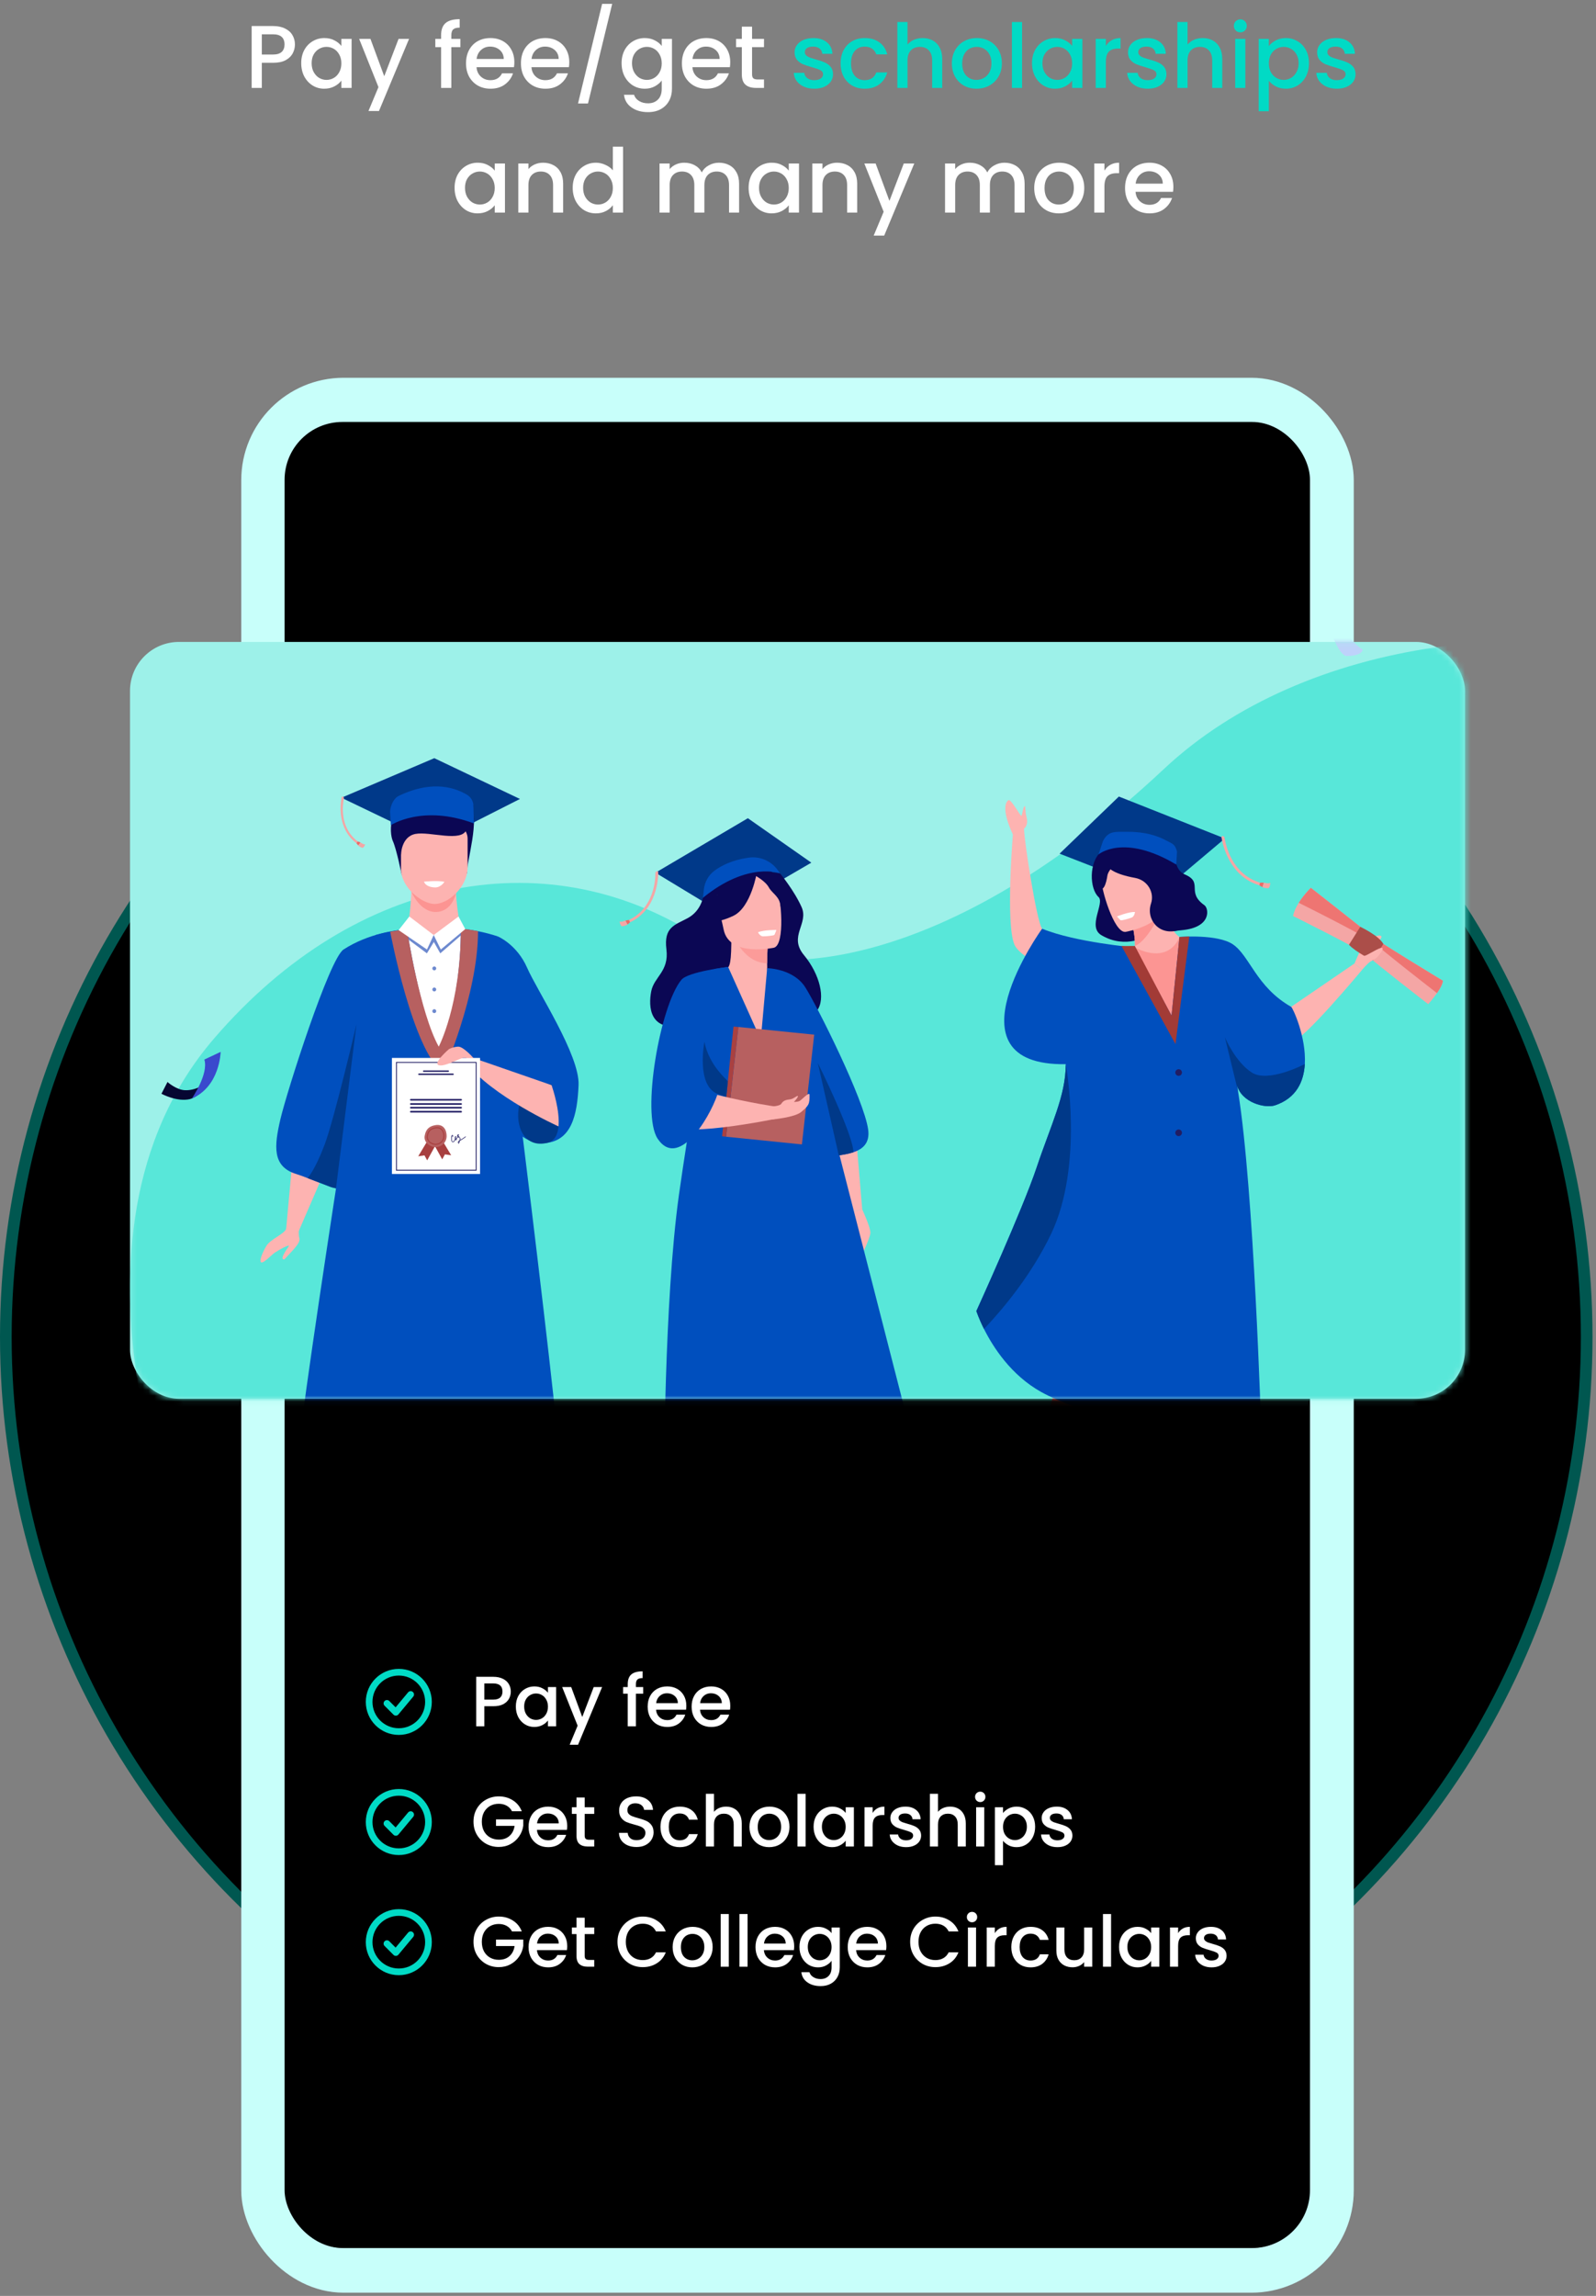 <svg width="274" height="394" viewBox="0 0 274 394" fill="none" xmlns="http://www.w3.org/2000/svg">
<rect x="0" y="0" width="274" height="394" fill="#808080" stroke="none"/>
<circle cx="136.701" cy="229.427" r="135.701" fill="black" stroke="#005750" stroke-width="2"/>
<rect x="45.238" y="68.649" width="183.356" height="320.977" rx="13.752" stroke="#C8FFFA" stroke-width="7.64"/>
<rect x="48.857" y="72.412" width="176.039" height="313.36" rx="9.932" fill="black"/>
<path d="M87.694 290.285C87.694 290.717 87.592 291.124 87.389 291.507C87.185 291.89 86.859 292.204 86.411 292.448C85.963 292.685 85.388 292.803 84.687 292.803H83.147V296.25H81.753V287.754H84.687C85.339 287.754 85.889 287.869 86.337 288.097C86.794 288.317 87.132 288.618 87.352 289.001C87.58 289.384 87.694 289.812 87.694 290.285ZM84.687 291.666C85.217 291.666 85.612 291.548 85.873 291.312C86.134 291.067 86.264 290.725 86.264 290.285C86.264 289.356 85.738 288.891 84.687 288.891H83.147V291.666H84.687Z" fill="white"/>
<path d="M88.559 292.852C88.559 292.175 88.697 291.576 88.974 291.055C89.26 290.533 89.642 290.13 90.123 289.845C90.612 289.551 91.15 289.405 91.737 289.405C92.267 289.405 92.727 289.511 93.118 289.722C93.517 289.926 93.835 290.183 94.072 290.493V289.515H95.477V296.25H94.072V295.248C93.835 295.565 93.513 295.83 93.106 296.042C92.698 296.254 92.234 296.36 91.712 296.36C91.134 296.36 90.604 296.213 90.123 295.92C89.642 295.618 89.26 295.203 88.974 294.673C88.697 294.135 88.559 293.528 88.559 292.852ZM94.072 292.876C94.072 292.412 93.974 292.008 93.778 291.666C93.591 291.324 93.342 291.063 93.033 290.884C92.723 290.704 92.389 290.615 92.03 290.615C91.672 290.615 91.338 290.704 91.028 290.884C90.718 291.055 90.466 291.312 90.27 291.654C90.083 291.988 89.989 292.387 89.989 292.852C89.989 293.316 90.083 293.724 90.27 294.074C90.466 294.425 90.718 294.693 91.028 294.881C91.346 295.06 91.68 295.15 92.03 295.15C92.389 295.15 92.723 295.06 93.033 294.881C93.342 294.702 93.591 294.441 93.778 294.099C93.974 293.748 94.072 293.341 94.072 292.876Z" fill="white"/>
<path d="M103.371 289.515L99.239 299.416H97.797L99.166 296.14L96.513 289.515H98.066L99.96 294.649L101.928 289.515H103.371Z" fill="white"/>
<path d="M110.421 290.651H109.174V296.25H107.769V290.651H106.974V289.515H107.769V289.038C107.769 288.264 107.972 287.701 108.38 287.351C108.795 286.993 109.443 286.813 110.323 286.813V287.974C109.9 287.974 109.602 288.056 109.431 288.219C109.26 288.374 109.174 288.647 109.174 289.038V289.515H110.421V290.651Z" fill="white"/>
<path d="M117.829 292.717C117.829 292.97 117.813 293.198 117.78 293.402H112.634C112.675 293.94 112.874 294.372 113.233 294.698C113.592 295.023 114.032 295.186 114.553 295.186C115.303 295.186 115.833 294.873 116.142 294.245H117.646C117.442 294.865 117.071 295.374 116.533 295.773C116.004 296.164 115.344 296.36 114.553 296.36C113.909 296.36 113.331 296.217 112.817 295.932C112.312 295.639 111.913 295.231 111.62 294.71C111.334 294.18 111.192 293.569 111.192 292.876C111.192 292.184 111.33 291.576 111.607 291.055C111.893 290.525 112.288 290.118 112.793 289.832C113.306 289.547 113.893 289.405 114.553 289.405C115.189 289.405 115.755 289.543 116.252 289.82C116.749 290.097 117.136 290.488 117.414 290.994C117.691 291.491 117.829 292.065 117.829 292.717ZM116.375 292.277C116.366 291.764 116.183 291.352 115.824 291.043C115.466 290.733 115.022 290.578 114.492 290.578C114.011 290.578 113.6 290.733 113.257 291.043C112.915 291.344 112.711 291.756 112.646 292.277H116.375Z" fill="white"/>
<path d="M125.373 292.717C125.373 292.97 125.357 293.198 125.325 293.402H120.178C120.219 293.94 120.419 294.372 120.777 294.698C121.136 295.023 121.576 295.186 122.098 295.186C122.847 295.186 123.377 294.873 123.687 294.245H125.19C124.986 294.865 124.616 295.374 124.078 295.773C123.548 296.164 122.888 296.36 122.098 296.36C121.454 296.36 120.875 296.217 120.362 295.932C119.857 295.639 119.457 295.231 119.164 294.71C118.879 294.18 118.736 293.569 118.736 292.876C118.736 292.184 118.875 291.576 119.152 291.055C119.437 290.525 119.832 290.118 120.337 289.832C120.851 289.547 121.437 289.405 122.098 289.405C122.733 289.405 123.3 289.543 123.797 289.82C124.294 290.097 124.681 290.488 124.958 290.994C125.235 291.491 125.373 292.065 125.373 292.717ZM123.919 292.277C123.911 291.764 123.727 291.352 123.369 291.043C123.01 290.733 122.566 290.578 122.036 290.578C121.556 290.578 121.144 290.733 120.802 291.043C120.46 291.344 120.256 291.756 120.191 292.277H123.919Z" fill="white"/>
<path d="M87.902 310.827C87.682 310.403 87.376 310.085 86.985 309.873C86.594 309.653 86.142 309.543 85.628 309.543C85.066 309.543 84.565 309.67 84.125 309.922C83.685 310.175 83.338 310.533 83.086 310.998C82.841 311.462 82.719 312 82.719 312.611C82.719 313.223 82.841 313.764 83.086 314.237C83.338 314.702 83.685 315.06 84.125 315.313C84.565 315.565 85.066 315.692 85.628 315.692C86.386 315.692 87.001 315.48 87.474 315.056C87.947 314.632 88.236 314.058 88.342 313.333H85.152V312.22H89.833V313.308C89.744 313.968 89.507 314.575 89.124 315.129C88.749 315.684 88.257 316.128 87.645 316.462C87.042 316.788 86.37 316.951 85.628 316.951C84.83 316.951 84.1 316.767 83.44 316.401C82.78 316.026 82.255 315.508 81.864 314.848C81.48 314.188 81.289 313.443 81.289 312.611C81.289 311.78 81.48 311.035 81.864 310.374C82.255 309.714 82.78 309.201 83.44 308.834C84.109 308.459 84.838 308.272 85.628 308.272C86.533 308.272 87.336 308.496 88.036 308.944C88.745 309.384 89.259 310.012 89.577 310.827H87.902Z" fill="white"/>
<path d="M97.381 313.345C97.381 313.597 97.364 313.826 97.332 314.029H92.186C92.226 314.567 92.426 314.999 92.785 315.325C93.143 315.651 93.583 315.814 94.105 315.814C94.855 315.814 95.384 315.5 95.694 314.873H97.197C96.994 315.492 96.623 316.001 96.085 316.401C95.555 316.792 94.895 316.987 94.105 316.987C93.461 316.987 92.882 316.845 92.369 316.56C91.864 316.266 91.464 315.859 91.171 315.337C90.886 314.808 90.743 314.196 90.743 313.504C90.743 312.811 90.882 312.204 91.159 311.682C91.444 311.153 91.839 310.745 92.344 310.46C92.858 310.175 93.445 310.032 94.105 310.032C94.74 310.032 95.307 310.171 95.804 310.448C96.301 310.725 96.688 311.116 96.965 311.621C97.242 312.118 97.381 312.693 97.381 313.345ZM95.926 312.905C95.918 312.391 95.735 311.98 95.376 311.67C95.017 311.36 94.573 311.206 94.044 311.206C93.563 311.206 93.151 311.36 92.809 311.67C92.467 311.972 92.263 312.383 92.198 312.905H95.926Z" fill="white"/>
<path d="M100.378 311.279V315.007C100.378 315.26 100.435 315.443 100.549 315.557C100.671 315.663 100.875 315.716 101.16 315.716H102.016V316.877H100.916C100.288 316.877 99.807 316.731 99.473 316.437C99.139 316.144 98.972 315.667 98.972 315.007V311.279H98.177V310.142H98.972V308.468H100.378V310.142H102.016V311.279H100.378Z" fill="white"/>
<path d="M109.275 316.963C108.704 316.963 108.191 316.865 107.734 316.67C107.278 316.466 106.92 316.181 106.659 315.814C106.398 315.447 106.268 315.019 106.268 314.531H107.759C107.792 314.897 107.934 315.199 108.187 315.435C108.448 315.671 108.81 315.79 109.275 315.79C109.755 315.79 110.13 315.675 110.399 315.447C110.668 315.211 110.803 314.909 110.803 314.543C110.803 314.258 110.717 314.025 110.546 313.846C110.383 313.667 110.175 313.528 109.923 313.43C109.678 313.333 109.336 313.227 108.896 313.113C108.342 312.966 107.889 312.819 107.539 312.673C107.197 312.518 106.903 312.281 106.659 311.964C106.414 311.646 106.292 311.222 106.292 310.692C106.292 310.203 106.414 309.775 106.659 309.409C106.903 309.042 107.246 308.761 107.686 308.565C108.126 308.37 108.635 308.272 109.214 308.272C110.037 308.272 110.709 308.48 111.23 308.895C111.76 309.303 112.054 309.865 112.111 310.582H110.57C110.546 310.273 110.399 310.008 110.13 309.788C109.861 309.568 109.507 309.458 109.067 309.458C108.668 309.458 108.342 309.56 108.089 309.763C107.836 309.967 107.71 310.26 107.71 310.643C107.71 310.904 107.787 311.12 107.942 311.291C108.105 311.454 108.309 311.585 108.553 311.682C108.798 311.78 109.132 311.886 109.556 312C110.118 312.155 110.574 312.31 110.925 312.465C111.283 312.62 111.585 312.86 111.829 313.186C112.082 313.504 112.208 313.932 112.208 314.469C112.208 314.901 112.09 315.309 111.854 315.692C111.626 316.075 111.287 316.384 110.839 316.621C110.399 316.849 109.878 316.963 109.275 316.963Z" fill="white"/>
<path d="M113.388 313.504C113.388 312.811 113.527 312.204 113.804 311.682C114.089 311.153 114.48 310.745 114.977 310.46C115.474 310.175 116.045 310.032 116.689 310.032C117.503 310.032 118.176 310.228 118.705 310.619C119.243 311.002 119.606 311.552 119.793 312.269H118.29C118.168 311.935 117.972 311.674 117.703 311.487C117.434 311.299 117.096 311.206 116.689 311.206C116.118 311.206 115.662 311.409 115.319 311.817C114.985 312.216 114.818 312.778 114.818 313.504C114.818 314.229 114.985 314.795 115.319 315.203C115.662 315.61 116.118 315.814 116.689 315.814C117.495 315.814 118.029 315.46 118.29 314.751H119.793C119.598 315.435 119.231 315.981 118.693 316.389C118.155 316.788 117.487 316.987 116.689 316.987C116.045 316.987 115.474 316.845 114.977 316.56C114.48 316.266 114.089 315.859 113.804 315.337C113.527 314.808 113.388 314.196 113.388 313.504Z" fill="white"/>
<path d="M124.666 310.032C125.179 310.032 125.636 310.142 126.035 310.362C126.442 310.582 126.76 310.908 126.988 311.34C127.225 311.772 127.343 312.294 127.343 312.905V316.877H125.962V313.113C125.962 312.51 125.811 312.049 125.509 311.731C125.208 311.405 124.796 311.242 124.275 311.242C123.753 311.242 123.338 311.405 123.028 311.731C122.726 312.049 122.576 312.51 122.576 313.113V316.877H121.182V307.832H122.576V310.925C122.812 310.639 123.109 310.419 123.468 310.264C123.835 310.11 124.234 310.032 124.666 310.032Z" fill="white"/>
<path d="M132.042 316.987C131.406 316.987 130.832 316.845 130.318 316.56C129.805 316.266 129.401 315.859 129.108 315.337C128.815 314.808 128.668 314.196 128.668 313.504C128.668 312.819 128.819 312.212 129.12 311.682C129.422 311.153 129.833 310.745 130.355 310.46C130.876 310.175 131.459 310.032 132.103 310.032C132.747 310.032 133.329 310.175 133.851 310.46C134.372 310.745 134.784 311.153 135.086 311.682C135.387 312.212 135.538 312.819 135.538 313.504C135.538 314.188 135.383 314.795 135.073 315.325C134.764 315.855 134.34 316.266 133.802 316.56C133.272 316.845 132.686 316.987 132.042 316.987ZM132.042 315.777C132.4 315.777 132.734 315.692 133.044 315.521C133.362 315.349 133.619 315.093 133.814 314.751C134.01 314.408 134.108 313.993 134.108 313.504C134.108 313.015 134.014 312.603 133.826 312.269C133.639 311.927 133.39 311.67 133.081 311.499C132.771 311.328 132.437 311.242 132.078 311.242C131.72 311.242 131.386 311.328 131.076 311.499C130.775 311.67 130.534 311.927 130.355 312.269C130.176 312.603 130.086 313.015 130.086 313.504C130.086 314.229 130.269 314.791 130.636 315.191C131.011 315.582 131.48 315.777 132.042 315.777Z" fill="white"/>
<path d="M138.309 307.832V316.877H136.915V307.832H138.309Z" fill="white"/>
<path d="M139.674 313.479C139.674 312.803 139.812 312.204 140.089 311.682C140.375 311.161 140.758 310.757 141.239 310.472C141.727 310.179 142.265 310.032 142.852 310.032C143.382 310.032 143.842 310.138 144.233 310.35C144.633 310.554 144.95 310.81 145.187 311.12V310.142H146.593V316.877H145.187V315.875C144.95 316.193 144.629 316.458 144.221 316.67C143.814 316.882 143.349 316.987 142.828 316.987C142.249 316.987 141.719 316.841 141.239 316.547C140.758 316.246 140.375 315.83 140.089 315.301C139.812 314.763 139.674 314.156 139.674 313.479ZM145.187 313.504C145.187 313.039 145.089 312.636 144.893 312.294C144.706 311.951 144.457 311.691 144.148 311.511C143.838 311.332 143.504 311.242 143.145 311.242C142.787 311.242 142.453 311.332 142.143 311.511C141.833 311.682 141.581 311.939 141.385 312.281C141.198 312.615 141.104 313.015 141.104 313.479C141.104 313.944 141.198 314.351 141.385 314.702C141.581 315.052 141.833 315.321 142.143 315.508C142.461 315.688 142.795 315.777 143.145 315.777C143.504 315.777 143.838 315.688 144.148 315.508C144.457 315.329 144.706 315.068 144.893 314.726C145.089 314.376 145.187 313.968 145.187 313.504Z" fill="white"/>
<path d="M149.816 311.12C150.02 310.778 150.289 310.513 150.623 310.326C150.965 310.13 151.369 310.032 151.833 310.032V311.475H151.479C150.933 311.475 150.517 311.613 150.232 311.89C149.955 312.167 149.816 312.648 149.816 313.333V316.877H148.423V310.142H149.816V311.12Z" fill="white"/>
<path d="M155.559 316.987C155.029 316.987 154.552 316.894 154.129 316.706C153.713 316.511 153.383 316.25 153.139 315.924C152.894 315.59 152.764 315.219 152.747 314.812H154.19C154.214 315.097 154.349 315.337 154.593 315.533C154.846 315.72 155.16 315.814 155.534 315.814C155.926 315.814 156.227 315.741 156.439 315.594C156.659 315.439 156.769 315.244 156.769 315.007C156.769 314.755 156.647 314.567 156.402 314.445C156.166 314.323 155.787 314.188 155.266 314.042C154.76 313.903 154.349 313.769 154.031 313.638C153.713 313.508 153.436 313.308 153.2 313.039C152.972 312.77 152.857 312.416 152.857 311.976C152.857 311.617 152.963 311.291 153.175 310.998C153.387 310.696 153.689 310.46 154.08 310.289C154.479 310.118 154.935 310.032 155.449 310.032C156.215 310.032 156.83 310.228 157.295 310.619C157.767 311.002 158.02 311.528 158.053 312.196H156.659C156.635 311.894 156.512 311.654 156.292 311.475C156.072 311.295 155.775 311.206 155.4 311.206C155.033 311.206 154.752 311.275 154.557 311.413C154.361 311.552 154.263 311.735 154.263 311.964C154.263 312.143 154.328 312.294 154.459 312.416C154.589 312.538 154.748 312.636 154.935 312.709C155.123 312.774 155.4 312.86 155.767 312.966C156.256 313.096 156.655 313.231 156.965 313.369C157.282 313.5 157.555 313.695 157.784 313.956C158.012 314.217 158.13 314.563 158.138 314.995C158.138 315.378 158.032 315.72 157.82 316.022C157.608 316.323 157.307 316.56 156.916 316.731C156.533 316.902 156.08 316.987 155.559 316.987Z" fill="white"/>
<path d="M163.128 310.032C163.641 310.032 164.097 310.142 164.497 310.362C164.904 310.582 165.222 310.908 165.45 311.34C165.686 311.772 165.805 312.294 165.805 312.905V316.877H164.423V313.113C164.423 312.51 164.273 312.049 163.971 311.731C163.669 311.405 163.258 311.242 162.736 311.242C162.215 311.242 161.799 311.405 161.49 311.731C161.188 312.049 161.037 312.51 161.037 313.113V316.877H159.644V307.832H161.037V310.925C161.274 310.639 161.571 310.419 161.93 310.264C162.296 310.11 162.696 310.032 163.128 310.032Z" fill="white"/>
<path d="M168.291 309.25C168.038 309.25 167.827 309.164 167.655 308.993C167.484 308.822 167.399 308.61 167.399 308.358C167.399 308.105 167.484 307.893 167.655 307.722C167.827 307.551 168.038 307.465 168.291 307.465C168.536 307.465 168.743 307.551 168.914 307.722C169.086 307.893 169.171 308.105 169.171 308.358C169.171 308.61 169.086 308.822 168.914 308.993C168.743 309.164 168.536 309.25 168.291 309.25ZM168.976 310.142V316.877H167.582V310.142H168.976Z" fill="white"/>
<path d="M172.199 311.132C172.435 310.823 172.757 310.562 173.164 310.35C173.572 310.138 174.032 310.032 174.546 310.032C175.132 310.032 175.666 310.179 176.147 310.472C176.636 310.757 177.019 311.161 177.296 311.682C177.573 312.204 177.712 312.803 177.712 313.479C177.712 314.156 177.573 314.763 177.296 315.301C177.019 315.83 176.636 316.246 176.147 316.547C175.666 316.841 175.132 316.987 174.546 316.987C174.032 316.987 173.576 316.886 173.177 316.682C172.777 316.47 172.451 316.209 172.199 315.9V320.08H170.805V310.142H172.199V311.132ZM176.294 313.479C176.294 313.015 176.196 312.615 176 312.281C175.813 311.939 175.56 311.682 175.242 311.511C174.933 311.332 174.599 311.242 174.24 311.242C173.89 311.242 173.555 311.332 173.238 311.511C172.928 311.691 172.675 311.951 172.48 312.294C172.292 312.636 172.199 313.039 172.199 313.504C172.199 313.968 172.292 314.376 172.48 314.726C172.675 315.068 172.928 315.329 173.238 315.508C173.555 315.688 173.89 315.777 174.24 315.777C174.599 315.777 174.933 315.688 175.242 315.508C175.56 315.321 175.813 315.052 176 314.702C176.196 314.351 176.294 313.944 176.294 313.479Z" fill="white"/>
<path d="M181.534 316.987C181.005 316.987 180.528 316.894 180.104 316.706C179.689 316.511 179.358 316.25 179.114 315.924C178.87 315.59 178.739 315.219 178.723 314.812H180.165C180.19 315.097 180.324 315.337 180.569 315.533C180.821 315.72 181.135 315.814 181.51 315.814C181.901 315.814 182.203 315.741 182.414 315.594C182.634 315.439 182.744 315.244 182.744 315.007C182.744 314.755 182.622 314.567 182.378 314.445C182.141 314.323 181.762 314.188 181.241 314.042C180.736 313.903 180.324 313.769 180.006 313.638C179.688 313.508 179.411 313.308 179.175 313.039C178.947 312.77 178.833 312.416 178.833 311.976C178.833 311.617 178.939 311.291 179.151 310.998C179.363 310.696 179.664 310.46 180.055 310.289C180.455 310.118 180.911 310.032 181.424 310.032C182.19 310.032 182.806 310.228 183.27 310.619C183.743 311.002 183.995 311.528 184.028 312.196H182.634C182.61 311.894 182.488 311.654 182.268 311.475C182.048 311.295 181.75 311.206 181.375 311.206C181.009 311.206 180.728 311.275 180.532 311.413C180.336 311.552 180.239 311.735 180.239 311.964C180.239 312.143 180.304 312.294 180.434 312.416C180.565 312.538 180.723 312.636 180.911 312.709C181.098 312.774 181.375 312.86 181.742 312.966C182.231 313.096 182.63 313.231 182.94 313.369C183.258 313.5 183.531 313.695 183.759 313.956C183.987 314.217 184.105 314.563 184.113 314.995C184.113 315.378 184.008 315.72 183.796 316.022C183.584 316.323 183.282 316.56 182.891 316.731C182.508 316.902 182.056 316.987 181.534 316.987Z" fill="white"/>
<path d="M87.902 331.454C87.682 331.03 87.376 330.713 86.985 330.501C86.594 330.281 86.142 330.171 85.628 330.171C85.066 330.171 84.565 330.297 84.125 330.55C83.685 330.802 83.338 331.161 83.086 331.625C82.841 332.09 82.719 332.628 82.719 333.239C82.719 333.85 82.841 334.392 83.086 334.865C83.338 335.329 83.685 335.688 84.125 335.94C84.565 336.193 85.066 336.319 85.628 336.319C86.386 336.319 87.001 336.107 87.474 335.684C87.947 335.26 88.236 334.685 88.342 333.96H85.152V332.848H89.833V333.936C89.744 334.596 89.507 335.203 89.124 335.757C88.749 336.311 88.257 336.755 87.645 337.089C87.042 337.415 86.37 337.578 85.628 337.578C84.83 337.578 84.1 337.395 83.44 337.028C82.78 336.653 82.255 336.136 81.864 335.476C81.48 334.816 81.289 334.07 81.289 333.239C81.289 332.408 81.48 331.662 81.864 331.002C82.255 330.342 82.78 329.828 83.44 329.462C84.109 329.087 84.838 328.899 85.628 328.899C86.533 328.899 87.336 329.124 88.036 329.572C88.745 330.012 89.259 330.639 89.577 331.454H87.902Z" fill="white"/>
<path d="M97.381 333.972C97.381 334.225 97.364 334.453 97.332 334.657H92.186C92.226 335.195 92.426 335.627 92.785 335.953C93.143 336.279 93.583 336.442 94.105 336.442C94.855 336.442 95.384 336.128 95.694 335.5H97.197C96.994 336.12 96.623 336.629 96.085 337.028C95.555 337.419 94.895 337.615 94.105 337.615C93.461 337.615 92.882 337.472 92.369 337.187C91.864 336.894 91.464 336.486 91.171 335.965C90.886 335.435 90.743 334.824 90.743 334.131C90.743 333.439 90.882 332.831 91.159 332.31C91.444 331.78 91.839 331.373 92.344 331.088C92.858 330.802 93.445 330.66 94.105 330.66C94.74 330.66 95.307 330.798 95.804 331.075C96.301 331.352 96.688 331.744 96.965 332.249C97.242 332.746 97.381 333.32 97.381 333.972ZM95.926 333.532C95.918 333.019 95.735 332.607 95.376 332.298C95.017 331.988 94.573 331.833 94.044 331.833C93.563 331.833 93.151 331.988 92.809 332.298C92.467 332.599 92.263 333.011 92.198 333.532H95.926Z" fill="white"/>
<path d="M100.378 331.907V335.635C100.378 335.887 100.435 336.071 100.549 336.185C100.671 336.291 100.875 336.344 101.16 336.344H102.016V337.505H100.916C100.288 337.505 99.807 337.358 99.473 337.065C99.139 336.772 98.972 336.295 98.972 335.635V331.907H98.177V330.77H98.972V329.095H100.378V330.77H102.016V331.907H100.378Z" fill="white"/>
<path d="M106.011 333.239C106.011 332.408 106.202 331.662 106.585 331.002C106.977 330.342 107.502 329.828 108.162 329.462C108.831 329.087 109.56 328.899 110.35 328.899C111.255 328.899 112.058 329.124 112.758 329.572C113.467 330.012 113.981 330.639 114.299 331.454H112.624C112.404 331.006 112.098 330.672 111.707 330.452C111.316 330.232 110.864 330.122 110.35 330.122C109.788 330.122 109.287 330.248 108.847 330.501C108.407 330.753 108.06 331.116 107.808 331.589C107.563 332.061 107.441 332.611 107.441 333.239C107.441 333.866 107.563 334.416 107.808 334.889C108.06 335.362 108.407 335.728 108.847 335.989C109.287 336.242 109.788 336.368 110.35 336.368C110.864 336.368 111.316 336.258 111.707 336.038C112.098 335.818 112.404 335.484 112.624 335.036H114.299C113.981 335.851 113.467 336.478 112.758 336.918C112.058 337.358 111.255 337.578 110.35 337.578C109.552 337.578 108.822 337.395 108.162 337.028C107.502 336.653 106.977 336.136 106.585 335.476C106.202 334.816 106.011 334.07 106.011 333.239Z" fill="white"/>
<path d="M118.851 337.615C118.216 337.615 117.641 337.472 117.128 337.187C116.614 336.894 116.211 336.486 115.917 335.965C115.624 335.435 115.477 334.824 115.477 334.131C115.477 333.447 115.628 332.84 115.93 332.31C116.231 331.78 116.643 331.373 117.164 331.088C117.686 330.802 118.269 330.66 118.912 330.66C119.556 330.66 120.139 330.802 120.66 331.088C121.182 331.373 121.593 331.78 121.895 332.31C122.196 332.84 122.347 333.447 122.347 334.131C122.347 334.816 122.192 335.423 121.883 335.953C121.573 336.482 121.149 336.894 120.611 337.187C120.082 337.472 119.495 337.615 118.851 337.615ZM118.851 336.405C119.21 336.405 119.544 336.319 119.854 336.148C120.171 335.977 120.428 335.72 120.624 335.378C120.819 335.036 120.917 334.62 120.917 334.131C120.917 333.642 120.823 333.231 120.636 332.897C120.448 332.554 120.2 332.298 119.89 332.127C119.581 331.955 119.246 331.87 118.888 331.87C118.529 331.87 118.195 331.955 117.886 332.127C117.584 332.298 117.344 332.554 117.164 332.897C116.985 333.231 116.895 333.642 116.895 334.131C116.895 334.857 117.079 335.419 117.445 335.818C117.82 336.209 118.289 336.405 118.851 336.405Z" fill="white"/>
<path d="M125.118 328.459V337.505H123.725V328.459H125.118Z" fill="white"/>
<path d="M128.341 328.459V337.505H126.948V328.459H128.341Z" fill="white"/>
<path d="M136.344 333.972C136.344 334.225 136.327 334.453 136.295 334.657H131.149C131.189 335.195 131.389 335.627 131.748 335.953C132.106 336.279 132.546 336.442 133.068 336.442C133.818 336.442 134.347 336.128 134.657 335.5H136.16C135.957 336.12 135.586 336.629 135.048 337.028C134.518 337.419 133.858 337.615 133.068 337.615C132.424 337.615 131.845 337.472 131.332 337.187C130.827 336.894 130.428 336.486 130.134 335.965C129.849 335.435 129.706 334.824 129.706 334.131C129.706 333.439 129.845 332.831 130.122 332.31C130.407 331.78 130.802 331.373 131.308 331.088C131.821 330.802 132.408 330.66 133.068 330.66C133.703 330.66 134.27 330.798 134.767 331.075C135.264 331.352 135.651 331.744 135.928 332.249C136.205 332.746 136.344 333.32 136.344 333.972ZM134.889 333.532C134.881 333.019 134.698 332.607 134.339 332.298C133.981 331.988 133.536 331.833 133.007 331.833C132.526 331.833 132.114 331.988 131.772 332.298C131.43 332.599 131.226 333.011 131.161 333.532H134.889Z" fill="white"/>
<path d="M140.429 330.66C140.95 330.66 141.411 330.766 141.81 330.978C142.218 331.181 142.535 331.438 142.764 331.748V330.77H144.169V337.615C144.169 338.234 144.039 338.784 143.778 339.265C143.517 339.754 143.138 340.137 142.641 340.414C142.152 340.691 141.566 340.83 140.881 340.83C139.968 340.83 139.21 340.614 138.607 340.182C138.004 339.758 137.662 339.18 137.581 338.446H138.962C139.068 338.797 139.292 339.078 139.634 339.29C139.985 339.51 140.4 339.62 140.881 339.62C141.443 339.62 141.896 339.449 142.238 339.106C142.588 338.764 142.764 338.267 142.764 337.615V336.49C142.527 336.808 142.205 337.077 141.798 337.297C141.399 337.509 140.942 337.615 140.429 337.615C139.842 337.615 139.304 337.468 138.815 337.175C138.334 336.873 137.951 336.458 137.666 335.928C137.389 335.39 137.251 334.783 137.251 334.107C137.251 333.43 137.389 332.831 137.666 332.31C137.951 331.788 138.334 331.385 138.815 331.1C139.304 330.806 139.842 330.66 140.429 330.66ZM142.764 334.131C142.764 333.667 142.666 333.263 142.47 332.921C142.283 332.579 142.034 332.318 141.725 332.139C141.415 331.959 141.081 331.87 140.722 331.87C140.364 331.87 140.029 331.959 139.72 332.139C139.41 332.31 139.158 332.567 138.962 332.909C138.775 333.243 138.681 333.642 138.681 334.107C138.681 334.571 138.775 334.979 138.962 335.329C139.158 335.68 139.41 335.948 139.72 336.136C140.038 336.315 140.372 336.405 140.722 336.405C141.081 336.405 141.415 336.315 141.725 336.136C142.034 335.957 142.283 335.696 142.47 335.354C142.666 335.003 142.764 334.596 142.764 334.131Z" fill="white"/>
<path d="M152.173 333.972C152.173 334.225 152.156 334.453 152.124 334.657H146.977C147.018 335.195 147.218 335.627 147.576 335.953C147.935 336.279 148.375 336.442 148.897 336.442C149.646 336.442 150.176 336.128 150.486 335.5H151.989C151.785 336.12 151.415 336.629 150.877 337.028C150.347 337.419 149.687 337.615 148.897 337.615C148.253 337.615 147.674 337.472 147.161 337.187C146.656 336.894 146.256 336.486 145.963 335.965C145.678 335.435 145.535 334.824 145.535 334.131C145.535 333.439 145.674 332.831 145.951 332.31C146.236 331.78 146.631 331.373 147.136 331.088C147.65 330.802 148.236 330.66 148.897 330.66C149.532 330.66 150.099 330.798 150.596 331.075C151.093 331.352 151.48 331.744 151.757 332.249C152.034 332.746 152.173 333.32 152.173 333.972ZM150.718 333.532C150.71 333.019 150.526 332.607 150.168 332.298C149.809 331.988 149.365 331.833 148.835 331.833C148.355 331.833 147.943 331.988 147.601 332.298C147.259 332.599 147.055 333.011 146.99 333.532H150.718Z" fill="white"/>
<path d="M156.255 333.239C156.255 332.408 156.446 331.662 156.829 331.002C157.22 330.342 157.746 329.828 158.406 329.462C159.074 329.087 159.804 328.899 160.594 328.899C161.499 328.899 162.301 329.124 163.002 329.572C163.711 330.012 164.225 330.639 164.542 331.454H162.868C162.648 331.006 162.342 330.672 161.951 330.452C161.56 330.232 161.107 330.122 160.594 330.122C160.032 330.122 159.531 330.248 159.091 330.501C158.651 330.753 158.304 331.116 158.052 331.589C157.807 332.061 157.685 332.611 157.685 333.239C157.685 333.866 157.807 334.416 158.052 334.889C158.304 335.362 158.651 335.728 159.091 335.989C159.531 336.242 160.032 336.368 160.594 336.368C161.107 336.368 161.56 336.258 161.951 336.038C162.342 335.818 162.648 335.484 162.868 335.036H164.542C164.225 335.851 163.711 336.478 163.002 336.918C162.301 337.358 161.499 337.578 160.594 337.578C159.795 337.578 159.066 337.395 158.406 337.028C157.746 336.653 157.22 336.136 156.829 335.476C156.446 334.816 156.255 334.07 156.255 333.239Z" fill="white"/>
<path d="M166.882 329.877C166.63 329.877 166.418 329.792 166.247 329.621C166.076 329.45 165.99 329.238 165.99 328.985C165.99 328.732 166.076 328.521 166.247 328.349C166.418 328.178 166.63 328.093 166.882 328.093C167.127 328.093 167.335 328.178 167.506 328.349C167.677 328.521 167.763 328.732 167.763 328.985C167.763 329.238 167.677 329.45 167.506 329.621C167.335 329.792 167.127 329.877 166.882 329.877ZM167.567 330.77V337.505H166.173V330.77H167.567Z" fill="white"/>
<path d="M170.79 331.748C170.994 331.405 171.263 331.14 171.597 330.953C171.939 330.757 172.342 330.66 172.807 330.66V332.102H172.452C171.906 332.102 171.491 332.241 171.206 332.518C170.929 332.795 170.79 333.276 170.79 333.96V337.505H169.397V330.77H170.79V331.748Z" fill="white"/>
<path d="M173.623 334.131C173.623 333.439 173.762 332.831 174.039 332.31C174.324 331.78 174.715 331.373 175.212 331.088C175.71 330.802 176.28 330.66 176.924 330.66C177.739 330.66 178.411 330.855 178.941 331.246C179.479 331.629 179.841 332.18 180.029 332.897H178.525C178.403 332.563 178.207 332.302 177.938 332.114C177.669 331.927 177.331 331.833 176.924 331.833C176.353 331.833 175.897 332.037 175.555 332.444C175.221 332.844 175.054 333.406 175.054 334.131C175.054 334.857 175.221 335.423 175.555 335.83C175.897 336.238 176.353 336.442 176.924 336.442C177.731 336.442 178.264 336.087 178.525 335.378H180.029C179.833 336.063 179.466 336.609 178.928 337.016C178.391 337.415 177.722 337.615 176.924 337.615C176.28 337.615 175.71 337.472 175.212 337.187C174.715 336.894 174.324 336.486 174.039 335.965C173.762 335.435 173.623 334.824 173.623 334.131Z" fill="white"/>
<path d="M187.517 330.77V337.505H186.123V336.71C185.903 336.988 185.614 337.208 185.256 337.371C184.905 337.525 184.53 337.603 184.131 337.603C183.601 337.603 183.125 337.493 182.701 337.273C182.285 337.053 181.955 336.727 181.711 336.295C181.474 335.863 181.356 335.341 181.356 334.73V330.77H182.737V334.522C182.737 335.125 182.888 335.59 183.19 335.916C183.491 336.234 183.903 336.393 184.424 336.393C184.946 336.393 185.357 336.234 185.659 335.916C185.969 335.59 186.123 335.125 186.123 334.522V330.77H187.517Z" fill="white"/>
<path d="M190.749 328.459V337.505H189.356V328.459H190.749Z" fill="white"/>
<path d="M192.114 334.107C192.114 333.43 192.253 332.831 192.53 332.31C192.815 331.788 193.198 331.385 193.679 331.1C194.168 330.806 194.706 330.66 195.292 330.66C195.822 330.66 196.282 330.766 196.674 330.978C197.073 331.181 197.391 331.438 197.627 331.748V330.77H199.033V337.505H197.627V336.503C197.391 336.82 197.069 337.085 196.661 337.297C196.254 337.509 195.789 337.615 195.268 337.615C194.689 337.615 194.16 337.468 193.679 337.175C193.198 336.873 192.815 336.458 192.53 335.928C192.253 335.39 192.114 334.783 192.114 334.107ZM197.627 334.131C197.627 333.667 197.529 333.263 197.334 332.921C197.146 332.579 196.898 332.318 196.588 332.139C196.278 331.959 195.944 331.87 195.586 331.87C195.227 331.87 194.893 331.959 194.583 332.139C194.274 332.31 194.021 332.567 193.825 332.909C193.638 333.243 193.544 333.642 193.544 334.107C193.544 334.571 193.638 334.979 193.825 335.329C194.021 335.68 194.274 335.948 194.583 336.136C194.901 336.315 195.235 336.405 195.586 336.405C195.944 336.405 196.278 336.315 196.588 336.136C196.898 335.957 197.146 335.696 197.334 335.354C197.529 335.003 197.627 334.596 197.627 334.131Z" fill="white"/>
<path d="M202.257 331.748C202.46 331.405 202.729 331.14 203.063 330.953C203.406 330.757 203.809 330.66 204.273 330.66V332.102H203.919C203.373 332.102 202.957 332.241 202.672 332.518C202.395 332.795 202.257 333.276 202.257 333.96V337.505H200.863V330.77H202.257V331.748Z" fill="white"/>
<path d="M207.999 337.615C207.469 337.615 206.993 337.521 206.569 337.334C206.153 337.138 205.823 336.877 205.579 336.552C205.334 336.217 205.204 335.847 205.188 335.439H206.63C206.654 335.724 206.789 335.965 207.033 336.16C207.286 336.348 207.6 336.442 207.975 336.442C208.366 336.442 208.667 336.368 208.879 336.221C209.099 336.067 209.209 335.871 209.209 335.635C209.209 335.382 209.087 335.195 208.843 335.072C208.606 334.95 208.227 334.816 207.706 334.669C207.2 334.531 206.789 334.396 206.471 334.266C206.153 334.135 205.876 333.936 205.64 333.667C205.412 333.398 205.298 333.043 205.298 332.603C205.298 332.245 205.404 331.919 205.615 331.625C205.827 331.324 206.129 331.088 206.52 330.916C206.919 330.745 207.376 330.66 207.889 330.66C208.655 330.66 209.27 330.855 209.735 331.246C210.208 331.629 210.46 332.155 210.493 332.823H209.099C209.075 332.522 208.953 332.281 208.733 332.102C208.512 331.923 208.215 331.833 207.84 331.833C207.473 331.833 207.192 331.902 206.997 332.041C206.801 332.18 206.703 332.363 206.703 332.591C206.703 332.77 206.769 332.921 206.899 333.043C207.029 333.166 207.188 333.263 207.376 333.337C207.563 333.402 207.84 333.487 208.207 333.593C208.696 333.724 209.095 333.858 209.405 333.997C209.723 334.127 209.996 334.323 210.224 334.584C210.452 334.844 210.57 335.191 210.578 335.623C210.578 336.006 210.472 336.348 210.26 336.649C210.049 336.951 209.747 337.187 209.356 337.358C208.973 337.529 208.521 337.615 207.999 337.615Z" fill="white"/>
<g clip-path="url(#clip0_41_3645)">
<path d="M66.429 292.314L67.957 293.842L70.503 290.786" stroke="#01DAC5" stroke-width="1.146" stroke-linecap="round" stroke-linejoin="round"/>
<path d="M68.466 297.153C71.279 297.153 73.559 294.872 73.559 292.06C73.559 289.247 71.279 286.966 68.466 286.966C65.653 286.966 63.373 289.247 63.373 292.06C63.373 294.872 65.653 297.153 68.466 297.153Z" stroke="#01DAC5" stroke-width="1.146"/>
</g>
<g clip-path="url(#clip1_41_3645)">
<path d="M66.429 312.93L67.957 314.458L70.503 311.402" stroke="#01DAC5" stroke-width="1.146" stroke-linecap="round" stroke-linejoin="round"/>
<path d="M68.466 317.769C71.279 317.769 73.559 315.488 73.559 312.676C73.559 309.863 71.279 307.582 68.466 307.582C65.653 307.582 63.373 309.863 63.373 312.676C63.373 315.488 65.653 317.769 68.466 317.769Z" stroke="#01DAC5" stroke-width="1.146"/>
</g>
<g clip-path="url(#clip2_41_3645)">
<path d="M66.429 333.547L67.957 335.075L70.503 332.019" stroke="#01DAC5" stroke-width="1.146" stroke-linecap="round" stroke-linejoin="round"/>
<path d="M68.466 338.385C71.279 338.385 73.559 336.105 73.559 333.292C73.559 330.479 71.279 328.199 68.466 328.199C65.653 328.199 63.373 330.479 63.373 333.292C63.373 336.105 65.653 338.385 68.466 338.385Z" stroke="#01DAC5" stroke-width="1.146"/>
</g>
<rect x="22.319" y="110.16" width="229.195" height="129.877" rx="8.404" fill="#9DF1E9"/>
<mask id="mask0_41_3645" style="mask-type:alpha" maskUnits="userSpaceOnUse" x="22" y="110" width="230" height="131">
<rect x="22.319" y="110.16" width="229.195" height="129.877" rx="8.404" fill="#CECECE"/>
</mask>
<g mask="url(#mask0_41_3645)">
<path d="M32.697 268.753C32.697 268.753 6.842 212.978 36.747 178.219C61.33 149.645 94.742 144.027 120.699 161.239C131.756 168.569 162.631 166.829 199.827 131.958C248.137 86.669 369.235 111.778 345.852 202.323C334.535 246.14 382.996 225.047 359.681 268.846L32.697 268.753Z" fill="#58E7D9"/>
<path d="M50.59 194.898L49.126 210.891L51.303 211.228L57.462 197L50.59 194.898Z" fill="#FDB3B1"/>
<path d="M51.587 209.583C51.587 209.583 51.081 211.258 51.397 212.505C51.607 213.336 50.313 214.479 48.881 216.059C48.737 216.218 48.469 216.059 48.499 215.845C48.515 215.734 48.551 215.604 48.615 215.452C48.875 214.85 49.618 213.809 49.618 213.809C49.558 213.576 48.032 214.397 47.171 214.966C46.672 215.297 45.224 216.858 44.839 216.625C44.454 216.392 45.077 214.89 45.746 213.783C46.415 212.676 48.823 211.743 49.124 210.893C49.426 210.045 51.585 209.585 51.585 209.585L51.587 209.583Z" fill="#FDB3B1"/>
<path d="M58.618 136.898L74.561 130.109L89.261 137.109L74.561 144.56L58.618 136.898Z" fill="#003989"/>
<path d="M61.198 144.702L61.425 144.401C58.214 141.988 58.837 137.957 59.031 137.033C59.055 136.916 59.007 136.794 58.909 136.724C58.809 136.654 58.672 136.708 58.65 136.828C58.438 137.903 57.851 142.185 61.2 144.702H61.198Z" fill="#F4A6A5"/>
<path d="M61.423 144.401L61.904 144.578L61.503 145.093L61.198 144.702L61.423 144.401Z" fill="#ED6966"/>
<path d="M61.905 144.578C61.905 144.578 62.5 145.009 62.707 144.878C62.707 144.878 62.514 145.442 62.222 145.502C62.222 145.502 61.683 145.322 61.503 145.091L61.905 144.578Z" fill="#F4A6A5"/>
<path d="M70.655 152.363C70.655 152.363 70.497 157.245 69.87 159.433L64.918 170.095L75.879 185.253L83.563 165.669L79.116 159.533C79.116 159.533 77.774 152.985 78.477 150.564C79.182 148.142 70.653 152.361 70.653 152.361L70.655 152.363Z" fill="#FDB3B1"/>
<path d="M70.627 153.037C70.627 153.037 72.101 156.581 74.879 156.503C77.656 156.425 78.287 153.288 78.287 153.288L70.627 153.037Z" fill="#FC9492"/>
<path d="M68.97 150.167C68.97 150.167 68.073 145.695 67.446 144.341C66.819 142.987 66.298 136.944 73.235 136.633C73.235 136.633 75.895 136.946 77.355 136.06C77.355 136.06 77.355 136.946 76.99 137.259C76.99 137.259 78.795 136.124 80.674 138.208C82.551 140.292 80.015 148.146 80.173 149.866L68.97 150.171V150.167Z" fill="#0B0754"/>
<path d="M74.561 155.133C72.548 155.097 68.846 152.42 68.846 149.108V143.936C68.846 142.725 69.691 141.736 70.723 141.736H78.401C79.434 141.736 80.278 142.725 80.278 143.936V148.814C80.278 152.289 76.87 155.173 74.563 155.133H74.561Z" fill="#FDB3B1"/>
<path d="M68.844 146.696C68.844 146.696 68.854 143.589 71.318 143.11C73.782 142.632 79.298 144.624 80.081 142.358C80.864 140.093 69.419 140.133 68.844 141.577C68.269 143.023 68.844 146.694 68.844 146.694V146.696Z" fill="#0B0754"/>
<path d="M69.871 159.433L74.457 160.46L79.094 159.345L80.276 166.451L75.075 184.142L69.381 162.943L69.871 159.433Z" fill="white"/>
<path d="M69.647 160.887L73.291 163.603L74.483 161.651L75.588 163.603L79.47 160.227L78.703 159.345L74.457 160.46L69.871 160.255L69.647 160.887Z" fill="#6D89CF"/>
<path d="M88.731 199.463L77.816 200.145C77.754 200.043 77.682 200.043 77.605 200.159L74.394 200.358L60.706 199.505C60.706 199.505 57.264 215.197 58.616 236.109C59.047 242.78 60.012 262.535 60.93 269.521L70.312 269.621C71.528 261.719 72.934 242.002 73.691 238.616C74.034 237.078 74.353 235.552 74.651 234.046C74.923 235.764 75.096 237.158 75.092 238.027C75.086 239.417 75.492 241.629 76.055 244.294C76.844 248.047 79.164 265.355 79.857 269.874H89.7C89.818 263.65 90.353 242.501 90.465 236.109C90.762 219.056 88.731 199.465 88.731 199.465V199.463Z" fill="#FC9290"/>
<path d="M96.266 254.595C91.248 257.222 57.076 260.335 50.952 253.117C49.909 251.888 64.471 160.462 64.471 160.462C64.471 160.462 65.409 160.191 66.991 159.893C67.8 159.742 68.772 159.584 69.874 159.451C69.886 159.792 72.247 174.64 75.456 180.43C75.456 180.43 79.094 172.438 79.118 159.534C79.118 159.469 79.104 159.409 79.096 159.347C79.783 159.421 80.482 159.517 81.183 159.636C81.478 159.686 81.776 159.742 82.072 159.804C83.196 160.029 84.33 160.32 85.456 160.693C85.456 160.693 97.312 254.048 96.268 254.595H96.266Z" fill="#004FBE"/>
<path d="M68.431 159.62C68.431 159.62 63.203 199.734 61.196 202.742C60.355 204 59.129 204.206 57.681 203.924C57.406 203.873 57.12 203.801 56.831 203.715L52.821 202.179L52.803 202.173C52.154 201.914 51.497 201.669 50.844 201.465C46.724 200.191 47.044 196.729 48.154 192.006C49.262 187.283 56.525 164.546 58.977 162.943C63.309 160.111 68.431 159.62 68.431 159.62Z" fill="#004FBE"/>
<path d="M79.094 159.345C75.651 158.976 72.421 159.146 69.872 159.451C69.872 159.439 69.872 159.433 69.872 159.433C69.872 159.433 78.407 154.162 79.094 159.345Z" fill="#FDB3B1"/>
<path d="M76.089 184.14C70.809 180.257 66.989 159.892 66.989 159.892C67.798 159.74 68.77 159.582 69.873 159.449C69.885 159.79 72.113 173.823 75.322 179.613C75.322 179.613 79.092 172.439 79.114 159.533C79.114 159.467 79.1 159.407 79.092 159.345C79.779 159.419 80.478 159.515 81.179 159.634C81.475 159.684 81.772 159.74 82.068 159.802C82.076 170.672 76.087 184.14 76.087 184.14H76.089Z" fill="#B76060"/>
<path d="M72.778 151.3C72.778 151.3 75.186 151.058 76.302 151.33C76.302 151.33 75.7 152.299 74.723 152.291C73.746 152.283 73.012 151.92 72.778 151.298V151.3Z" fill="white"/>
<path d="M66.965 139.265L67.109 141.607C67.109 141.607 72.51 138.001 81.373 141.311L81.249 137.925C81.119 137.265 80.71 136.692 80.127 136.357C78.465 135.402 74.573 133.631 68.425 136.597C67.562 137.011 67.023 138.312 66.967 139.265H66.965Z" fill="#004FBE"/>
<path d="M70.274 157.279L68.431 159.62L73.303 162.943L74.457 160.46L70.274 157.279Z" fill="white"/>
<path d="M78.719 157.279L74.457 160.46L75.68 162.943L79.875 159.439L78.719 157.279Z" fill="white"/>
<path d="M74.319 165.951C74.451 165.819 74.663 165.819 74.795 165.951C74.927 166.082 74.927 166.294 74.795 166.425C74.663 166.557 74.451 166.557 74.319 166.425C74.188 166.294 74.188 166.082 74.319 165.951Z" fill="#6D89CF"/>
<path d="M74.319 169.565C74.451 169.433 74.663 169.433 74.795 169.565C74.927 169.696 74.927 169.908 74.795 170.039C74.663 170.171 74.451 170.171 74.319 170.039C74.188 169.908 74.188 169.696 74.319 169.565Z" fill="#6D89CF"/>
<path d="M74.319 173.282C74.451 173.15 74.663 173.15 74.795 173.282C74.927 173.414 74.927 173.625 74.795 173.757C74.663 173.888 74.451 173.888 74.319 173.757C74.188 173.625 74.188 173.414 74.319 173.282Z" fill="#6D89CF"/>
<path d="M85.454 160.691C85.454 160.691 88.74 162.056 90.495 166.072C92.25 170.089 99.539 181.064 99.327 186.204C99.115 191.344 98.127 196.021 93.227 196.18C89.864 196.288 86.439 193.003 86.439 188.087C86.439 183.171 85.453 160.691 85.453 160.691H85.454Z" fill="#004FBE"/>
<path d="M95.886 193.3C95.755 194.686 95.235 195.805 93.993 196.114C90.065 197.096 88.328 193.308 89.155 189.599C89.181 189.475 89.213 189.357 89.251 189.242C90.089 186.531 93.105 186.114 94.219 186.054C94.481 186.04 94.636 186.044 94.636 186.044C94.636 186.044 94.658 186.106 94.698 186.22C94.98 187.052 96.138 190.66 95.886 193.296V193.3Z" fill="#003989"/>
<path d="M95.886 193.3C95.886 193.3 84.434 188.153 79.901 182.241C79.566 181.804 80.424 181.272 80.424 181.272L94.219 186.056L94.698 186.222C94.98 187.054 96.138 190.662 95.886 193.298V193.3Z" fill="#FDB3B1"/>
<path d="M82.413 181.551H67.282V201.467H82.413V181.551Z" fill="white"/>
<path d="M73.501 195.59L71.8 198.428L72.876 198.274L73.337 199.13L74.781 196.519L73.501 195.59Z" fill="#A83F3F"/>
<path d="M75.755 195.414L77.457 198.252L76.381 198.099L75.919 198.955L74.474 196.344L75.755 195.414Z" fill="#A83F3F"/>
<path d="M72.902 194.964C73.094 193.721 73.759 193.234 74.791 193.077C76.139 192.871 76.68 193.92 76.68 194.964C76.68 196.007 75.835 196.85 74.791 196.85C73.747 196.85 72.744 195.995 72.902 194.964Z" fill="#B76060"/>
<path d="M74.787 196.465C74.332 196.465 73.866 196.254 73.575 195.915C73.333 195.634 73.227 195.291 73.281 194.948C73.419 194.052 73.878 193.593 74.775 193.458C75.194 193.394 75.542 193.478 75.809 193.707C76.119 193.972 76.297 194.429 76.297 194.961C76.297 195.791 75.62 196.467 74.789 196.467L74.787 196.465ZM75.034 193.611C74.961 193.611 74.883 193.617 74.801 193.629C73.984 193.753 73.581 194.156 73.455 194.973C73.411 195.265 73.501 195.558 73.709 195.799C73.968 196.102 74.382 196.29 74.787 196.29C75.522 196.29 76.119 195.693 76.119 194.959C76.119 194.479 75.963 194.07 75.694 193.837C75.518 193.685 75.296 193.609 75.034 193.609V193.611Z" fill="#A83F3F"/>
<path d="M76.954 183.948H72.742C72.672 183.948 72.616 183.891 72.616 183.821C72.616 183.751 72.674 183.695 72.742 183.695H76.954C77.024 183.695 77.082 183.753 77.082 183.821C77.082 183.891 77.024 183.948 76.954 183.948Z" fill="#2B276A"/>
<path d="M77.772 184.479H71.927C71.858 184.479 71.8 184.421 71.8 184.351C71.8 184.281 71.858 184.226 71.927 184.226H77.772C77.842 184.226 77.9 184.283 77.9 184.351C77.9 184.421 77.842 184.479 77.772 184.479Z" fill="#2B276A"/>
<path d="M79.16 188.875H70.537C70.457 188.875 70.392 188.809 70.392 188.729C70.392 188.649 70.457 188.583 70.537 188.583H79.16C79.24 188.583 79.306 188.649 79.306 188.729C79.306 188.809 79.24 188.875 79.16 188.875Z" fill="#2B276A"/>
<path d="M79.16 189.599H70.537C70.457 189.599 70.391 189.533 70.391 189.453C70.391 189.373 70.457 189.307 70.537 189.307H79.16C79.24 189.307 79.306 189.373 79.306 189.453C79.306 189.533 79.24 189.599 79.16 189.599Z" fill="#2B276A"/>
<path d="M79.16 190.233H70.537C70.457 190.233 70.391 190.167 70.391 190.087C70.391 190.007 70.457 189.942 70.537 189.942H79.16C79.24 189.942 79.306 190.007 79.306 190.087C79.306 190.167 79.24 190.233 79.16 190.233Z" fill="#2B276A"/>
<path d="M79.16 190.925H70.537C70.457 190.925 70.391 190.859 70.391 190.779C70.391 190.7 70.457 190.634 70.537 190.634H79.16C79.24 190.634 79.306 190.7 79.306 190.779C79.306 190.859 79.24 190.925 79.16 190.925Z" fill="#2B276A"/>
<path d="M79.887 195.035C79.615 195.261 79.324 195.448 79.018 195.62C79.044 195.538 79.066 195.454 79.062 195.378C79.056 195.275 78.974 195.229 78.892 195.187C78.873 195.177 78.853 195.165 78.835 195.153C78.867 195.121 78.882 195.077 78.863 195.031C78.829 194.954 78.731 194.966 78.697 195.037C78.691 195.051 78.687 195.063 78.685 195.077C78.671 195.069 78.661 195.063 78.653 195.051C78.703 194.958 78.751 194.862 78.795 194.764C78.805 194.742 78.793 194.716 78.775 194.702C78.703 194.648 78.603 194.664 78.545 194.734C78.475 194.816 78.493 194.94 78.527 195.033C78.529 195.039 78.531 195.045 78.535 195.053C78.471 195.169 78.401 195.281 78.325 195.39C78.319 195.382 78.311 195.376 78.303 195.37C78.284 195.351 78.263 195.327 78.246 195.301C78.279 195.211 78.301 195.117 78.309 195.019C78.313 194.976 78.269 194.954 78.234 194.968C78.134 195.005 78.078 195.107 78.092 195.211C78.096 195.247 78.108 195.281 78.124 195.313C78.102 195.36 78.074 195.408 78.044 195.454C78.024 195.484 78.038 195.514 78.062 195.528C78.028 195.638 77.984 195.749 77.908 195.829C77.846 195.893 77.73 195.943 77.654 195.865C77.606 195.817 77.6 195.735 77.594 195.672C77.579 195.514 77.567 195.349 77.573 195.191C77.575 195.115 77.582 195.039 77.609 194.968C77.624 194.924 77.646 194.856 77.668 194.932C77.678 194.97 77.664 195.027 77.66 195.065C77.654 195.133 77.758 195.141 77.766 195.073C77.774 194.994 77.81 194.826 77.72 194.776C77.646 194.734 77.577 194.794 77.543 194.856C77.419 195.079 77.467 195.386 77.487 195.63C77.503 195.823 77.575 196.061 77.822 195.999C78.056 195.941 78.142 195.648 78.194 195.446C78.198 195.434 78.196 195.422 78.194 195.412C78.194 195.412 78.194 195.408 78.196 195.408C78.206 195.418 78.216 195.428 78.226 195.438C78.24 195.45 78.251 195.462 78.266 195.476C78.242 195.51 78.216 195.544 78.19 195.576C78.176 195.594 78.18 195.624 78.194 195.64C78.272 195.733 78.413 195.664 78.411 195.548C78.411 195.522 78.403 195.498 78.393 195.476C78.467 195.37 78.535 195.261 78.599 195.149C78.633 195.181 78.675 195.203 78.727 195.199C78.731 195.199 78.735 195.199 78.737 195.199C78.765 195.227 78.799 195.251 78.829 195.269C78.859 195.285 78.892 195.297 78.921 195.319C78.97 195.36 78.956 195.406 78.945 195.464C78.93 195.54 78.906 195.618 78.882 195.692C78.777 195.753 78.671 195.831 78.635 195.953C78.603 196.065 78.631 196.182 78.727 196.252C78.755 196.272 78.795 196.256 78.807 196.226C78.867 196.078 78.921 195.929 78.968 195.775C78.968 195.771 78.972 195.765 78.972 195.761C79.066 195.708 79.164 195.662 79.258 195.606C79.506 195.46 79.739 195.293 79.959 195.111C80.011 195.067 79.941 194.988 79.889 195.031L79.887 195.035ZM78.601 194.894C78.601 194.852 78.623 194.774 78.671 194.774C78.649 194.822 78.627 194.87 78.603 194.916C78.603 194.908 78.603 194.9 78.603 194.894H78.601ZM78.735 196.114C78.691 196.031 78.755 195.929 78.827 195.861C78.799 195.947 78.767 196.031 78.735 196.114Z" fill="#2B276A"/>
<path d="M81.82 200.897H67.984V182.241H81.82V200.897ZM68.141 200.739H81.662V182.399H68.141V200.739Z" fill="#2B276A"/>
<path d="M77.081 180.035C77.081 180.035 74.294 182.429 75.298 182.788C76.302 183.147 78.994 181.551 79.523 181.551H81.267C81.267 181.551 79.546 179.561 78.637 179.613C77.728 179.664 77.083 180.035 77.083 180.035H77.081Z" fill="#FDB3B1"/>
<path d="M61.198 175.789L57.683 203.924C57.408 203.873 57.122 203.801 56.833 203.715L52.823 202.179L52.805 202.173C52.805 202.173 54.041 200.897 55.716 196.465C57.392 192.034 61.196 175.787 61.196 175.787L61.198 175.789Z" fill="#003989"/>
<path d="M148.026 207.543C148.026 207.543 149.506 210.734 149.426 211.605C149.346 212.475 148.026 215.245 148.026 215.245L146.431 207.916L148.026 207.545V207.543Z" fill="#FDB3B1"/>
<path d="M146.864 193.825L148.026 207.543L146.431 207.914L142.217 195.474L146.864 193.825Z" fill="#FDB3B1"/>
<path d="M112.529 149.764L128.392 140.412L139.288 148.039L124.195 156.828L112.529 149.764Z" fill="#003989"/>
<path d="M120.678 154.074C120.678 154.074 120.273 156.378 118.054 157.564C115.836 158.751 113.935 159.098 114.41 162.921C114.885 166.743 112.271 167.614 111.796 170.145C111.321 172.678 111.378 177.305 117.737 175.921C124.095 174.537 138.655 175.526 140.238 173.468C141.82 171.412 140.711 167.137 138.017 163.895C135.324 160.652 138.888 158.528 137.62 155.674C136.352 152.818 133.922 149.88 133.922 149.88C133.922 149.88 123.46 147.895 120.676 154.076L120.678 154.074Z" fill="#0B0754"/>
<path d="M132.124 168.346C132.146 168.356 131.731 178.394 130.01 178.412C129.648 178.416 126.984 171.384 126.645 171.292C124.802 170.789 124.542 166.288 124.568 166.282C125.349 166.126 125.573 165.055 125.557 160.454L125.91 160.524L131.841 161.697C131.841 161.697 131.705 163.561 131.701 165.316C131.697 166.79 131.787 168.19 132.124 168.346Z" fill="#FDB3B1"/>
<path d="M108.168 158.276L107.974 157.871C112.289 155.821 112.521 150.973 112.515 149.854C112.515 149.71 112.599 149.58 112.731 149.523C112.862 149.465 113.01 149.56 113.01 149.706C113 151.008 112.669 156.138 108.168 158.278V158.276Z" fill="#F4A6A5"/>
<path d="M107.974 157.871L107.373 157.965L107.718 158.659L108.168 158.276L107.974 157.871Z" fill="#ED6966"/>
<path d="M107.373 157.965C107.373 157.965 106.578 158.326 106.365 158.123C106.365 158.123 106.456 158.827 106.782 158.966C106.782 158.966 107.453 158.885 107.718 158.659L107.373 157.965Z" fill="#F4A6A5"/>
<path d="M131.839 161.697C131.839 161.697 131.703 163.561 131.699 165.317C128.38 165.223 126.627 162.199 125.908 160.524L131.839 161.697Z" fill="#FC9B99"/>
<path d="M124.688 160.731C124.688 160.731 122.439 158.384 121.567 156.166C120.944 154.582 120.552 148.326 126.855 147.969C126.855 147.969 128.67 147.785 130.569 148.577C132.081 149.207 134.391 150.757 133.317 156.501L133.121 158.408L124.688 160.729V160.731Z" fill="#0B0754"/>
<path d="M158.626 263.299C158.626 263.299 157.05 263.57 155.756 263.67C155.469 263.692 155.195 263.704 154.958 263.704C154.334 263.704 153.212 263.468 152.457 263.293L152.401 263.281C152.07 263.203 151.818 263.139 151.725 263.115L151.685 263.105C151.685 263.105 143.823 254.366 139.415 240.355C139.314 240.028 139.204 239.699 139.09 239.366C136.676 232.337 131.673 223.518 129.037 215.534C128.618 214.264 128.241 213.065 127.903 211.934C127.793 211.571 127.689 211.216 127.59 210.865C125.647 204.124 125.085 199.696 124.566 194.968L140.416 198.994C140.416 198.994 147.07 227.806 158.628 263.301L158.626 263.299Z" fill="#A83F3F"/>
<path d="M132.878 162.634C132.878 162.634 125.205 164.311 124.235 159.523C123.262 154.736 121.619 151.727 126.475 150.454C131.332 149.182 132.658 150.815 133.371 152.335C134.084 153.855 134.848 162.076 132.878 162.634Z" fill="#FDB3B1"/>
<path d="M129.956 149.63C129.956 149.63 128.981 155.673 125.916 157.155C122.849 158.637 121.271 158.055 121.271 158.055C121.271 158.055 123.354 155.588 123.176 152.048C123.176 152.048 127.827 147.279 129.956 149.632V149.63Z" fill="#0B0754"/>
<path d="M129.527 150.191C129.527 150.191 131.354 151.128 131.983 152.271C132.612 153.414 133.922 153.819 134.008 155.655C134.008 155.655 134.824 151.517 132.604 149.716C130.249 147.805 129.527 150.191 129.527 150.191Z" fill="#0B0754"/>
<path d="M155.756 261.231C155.481 261.25 155.221 261.264 154.993 261.264C154.398 261.264 153.326 261.041 152.605 260.874L152.551 260.862L151.904 260.702L151.866 260.692C151.866 260.692 144.354 252.339 140.142 238.951C140.044 238.638 139.941 238.325 139.831 238.005C137.524 231.29 132.744 222.862 130.226 215.231C129.824 214.016 129.465 212.872 129.141 211.791C129.037 211.444 128.936 211.105 128.842 210.768L131.52 208.737C131.52 208.737 139.563 221.745 142.051 233.985C144.116 244.13 153.001 257.284 155.758 261.233L155.756 261.231Z" fill="#9E332E"/>
<path d="M130.685 236.35C130.733 242.579 130.417 256.899 129.604 262.828C129.604 262.828 128.834 263.508 126.925 263.516C124.97 263.524 124.095 262.804 124.095 262.804C122.056 252.497 120.608 243.967 119.552 236.617C118.685 230.586 117.916 225.415 117.325 220.963C116.8 217.018 120.115 206.336 120.115 206.336L132.556 205.123C132.348 216.037 130.659 232.728 130.687 236.348L130.685 236.35Z" fill="#A83F3F"/>
<path d="M126.925 263.516C125.261 263.612 124.095 262.804 124.095 262.804C122.056 252.497 120.608 243.967 119.552 236.617C118.685 230.586 117.916 225.415 117.325 220.963C116.8 217.018 120.115 206.336 120.115 206.336L124.333 209.03C124.333 209.03 118.35 214.465 119.819 224.74C121.287 235.016 124.88 262.062 126.925 263.516Z" fill="#9E332E"/>
<path d="M146.52 197.732C145.744 197.993 144.867 198.147 144 198.272C142.622 198.474 141.274 198.604 140.414 198.992C137.872 200.145 131.707 166.148 131.707 166.148C131.707 166.148 136.194 166.19 138.253 169.433C140.312 172.676 148.33 188.691 149.042 193.825C149.362 196.132 148.164 197.178 146.518 197.732H146.52Z" fill="#004FBE"/>
<path d="M155.756 243.58C155.756 243.58 155.345 244.609 154.213 246.051C153.65 246.769 152.909 247.591 151.952 248.438C149.432 250.666 145.414 253.077 139.21 254.274C138.88 254.338 138.545 254.398 138.203 254.454C136.334 254.763 134.537 254.984 132.826 255.134C129.347 255.439 126.218 255.455 123.556 255.331C121.735 255.247 120.131 255.098 118.787 254.928C115.748 254.549 114.015 254.083 114.015 254.083C114.015 254.083 114.015 223.36 116.549 205.119C117.953 195.018 122.659 166.284 122.659 166.284L125 165.925L130.611 178.408L131.709 166.144L134.259 166.962C135.514 167.363 136.47 168.382 136.792 169.656L155.756 243.576V243.58Z" fill="#004FBE"/>
<path d="M137.67 196.392L124.652 195.073L126.763 176.236L139.781 177.554L137.67 196.392Z" fill="#B76060"/>
<path d="M126.763 176.236L125.928 176.172L123.967 194.996L124.652 195.073L126.763 176.236Z" fill="#A94141"/>
<path d="M115.844 185.945C115.844 185.945 124.983 188.735 133.718 189.982C133.718 189.982 136.602 191.226 135.248 191.567C134.9 191.655 117.407 195.464 114.813 192.993L115.842 185.945H115.844Z" fill="#FDB3B1"/>
<path d="M124.978 165.929C124.978 165.929 118.14 166.754 116.988 168.135C113.349 172.494 110.052 191.112 112.904 195.41C116.311 200.546 121.559 192.487 123.202 187.74C124.055 185.279 125.445 170.404 124.978 165.929Z" fill="#004FBE"/>
<path d="M132.857 189.854C132.857 189.854 133.932 189.754 134.135 189.411C134.543 188.725 135.188 188.735 135.725 188.643C136.262 188.554 136.865 187.965 136.973 188.083C137.079 188.201 136.578 188.849 136.296 189.09C136.296 189.09 136.873 189.124 137.255 188.943C137.636 188.761 138.976 187.235 138.982 187.891C138.996 189.475 138.874 189.726 137.518 190.845C136.404 191.765 132.622 192.106 132.622 192.106L132.861 189.852L132.857 189.854Z" fill="#FDB3B1"/>
<path d="M124.96 185.534L124.694 188.209C124.271 188.119 123.777 187.969 123.204 187.74C119.454 186.242 120.934 178.797 120.934 178.797C121.519 181.775 123.398 184.076 124.96 185.534Z" fill="#003989"/>
<path d="M133.924 149.878C133.924 149.878 128.378 147.773 120.678 154.074L120.836 152.634C120.978 151.348 121.641 150.173 122.681 149.403C123.855 148.533 125.724 147.576 128.534 147.179C130.465 146.908 132.388 147.73 133.52 149.315L133.924 149.878Z" fill="#004FBE"/>
<path d="M146.52 197.732C145.744 197.993 144.867 198.147 144 198.272L140.402 182.415C140.402 182.415 146.457 194.605 146.518 197.732H146.52Z" fill="#003989"/>
<path d="M130.13 160.001C130.13 160.001 130.485 160.684 131.002 160.686C131.521 160.69 132.845 160.556 132.941 160.436C133.037 160.317 133.289 159.593 133.289 159.593C133.289 159.593 131.11 159.553 130.13 159.999V160.001Z" fill="white"/>
<path d="M198.616 230.461C199.613 228.901 191.216 211.655 195.723 202.052C196.284 200.855 206.748 202.642 206.748 202.642C206.748 202.642 208.888 226.892 207.686 233.309C206.838 237.842 205.174 251.221 204.272 258.684C204.27 258.708 204.266 258.732 204.264 258.755C204.05 260.53 203.878 261.964 203.772 262.856C203.69 263.53 203.772 264.212 204.004 264.85C204.671 266.675 206.121 270.453 206.844 270.973C206.844 270.973 202.884 272.104 202.123 271.661C201.362 271.219 199.429 264.248 199.429 264.248C199.765 263.6 199.884 262.862 199.771 262.14C199.621 261.191 199.393 259.703 199.135 257.87C195.721 244.068 196.234 234.184 198.612 230.459L198.616 230.461Z" fill="#FDB3B1"/>
<path d="M176.249 261.406C176.794 260.917 177.167 260.271 177.315 259.555C177.511 258.614 177.824 257.14 178.234 255.337C179.923 241.22 183.899 232.158 187.443 229.511C188.927 228.404 187.174 209.308 194.788 201.914C195.737 200.993 204.895 206.358 204.895 206.358C204.895 206.358 198.317 229.798 194.922 235.377C192.524 239.318 186.233 251.246 182.749 257.91C181.902 259.521 181.225 260.828 180.804 261.635C180.49 262.238 180.322 262.904 180.314 263.582C180.294 265.526 180.031 270.73 180.8 271.185C181.277 271.468 181.69 271.779 182.036 272.096C182.036 272.096 178.423 271.787 177.982 271.761C177.547 271.739 174.777 263.083 174.723 262.92C175.278 262.315 175.839 261.771 176.247 261.404L176.249 261.406Z" fill="#FDB3B1"/>
<path d="M177.982 248.562C178.232 255.337 191.727 254.035 191.727 254.035L193.512 245.417L194.694 239.697L195.088 237.8L194.495 237.519L185.91 233.448L183.222 232.172L183.112 232.511L178.483 246.988V246.994L177.98 248.56L177.982 248.562Z" fill="#FC9593"/>
<path d="M178.483 246.996C182.381 242.991 193.512 245.417 193.512 245.417L194.694 239.697L194.497 237.521L185.912 233.45L183.114 232.513L178.485 246.99V246.996H178.483Z" fill="#ED6966"/>
<path d="M195.09 235.305L196.865 254.765C200.164 258.941 208.876 256.374 208.876 256.374C208.876 256.374 209.537 240.299 209.877 239.667L208.613 239.296L195.09 235.307V235.305Z" fill="#FC9593"/>
<path d="M195.09 235.305L196.865 254.765C196.959 245.187 209.36 246.151 209.36 246.151L208.613 239.294L195.09 235.305Z" fill="#ED6966"/>
<path d="M210.282 143.894L192.086 136.693L181.908 146.495L199.205 153.232L210.282 143.894Z" fill="#003989"/>
<path d="M201.76 147.213C201.76 147.213 201.797 149.379 203.391 150.053C206.686 151.449 203.551 153.067 206.782 155.35C207.527 155.875 208.064 159.14 202.916 159.626C197.77 160.113 197.129 160.55 197.129 160.55C197.129 160.55 193.309 162.997 189.077 160.48C186.627 159.024 189.714 154.963 188.588 153.93C187.072 152.54 186.872 147.981 189.077 146.098C191.282 144.215 194.808 143.124 194.808 143.124L201.76 147.215V147.213Z" fill="#0B0754"/>
<path d="M216.201 151.922L216.337 151.465C211.468 150.023 210.424 144.973 210.246 143.797C210.222 143.645 210.113 143.523 209.965 143.483C209.817 143.444 209.677 143.571 209.703 143.721C209.929 145.087 211.125 150.418 216.203 151.922H216.201Z" fill="#F4A6A5"/>
<path d="M216.335 151.465H216.984L216.734 152.251L216.201 151.922L216.335 151.465Z" fill="#ED6966"/>
<path d="M216.984 151.465C216.984 151.465 217.879 151.712 218.069 151.465C218.069 151.465 218.089 152.219 217.771 152.418C217.771 152.418 217.052 152.442 216.737 152.249L216.984 151.465Z" fill="#F4A6A5"/>
<path d="M202.876 160.969C202.514 160.923 201.422 160.051 200.927 158.717C200.332 157.113 199.819 155.368 199.819 155.368L198.237 155.628L194.011 156.318L193.666 156.375C194.003 157.265 194.257 158.105 194.439 158.878C194.772 160.279 194.874 161.463 194.834 162.343C194.792 163.24 194.321 163.48 194.067 163.661C193.95 163.735 198.525 178.715 200.731 177.969C202.646 177.323 203.062 160.921 202.874 160.971L202.876 160.969Z" fill="#FDB3B1"/>
<path d="M194.834 162.339C197.372 161.314 199.818 155.366 199.818 155.366C199.313 155.306 198.778 155.406 198.237 155.626C196.837 156.186 195.411 157.526 194.439 158.874C194.77 160.275 194.876 161.459 194.834 162.339Z" fill="#FC9492"/>
<path d="M193.213 159.92C193.213 159.92 200.757 158.699 199.922 154.018C199.088 149.337 199.501 146.028 194.648 146.609C189.796 147.191 189.181 149.144 189.079 150.773C188.977 152.403 191.228 160.117 193.213 159.92Z" fill="#FDB3B1"/>
<path d="M192.544 164.267C192.544 164.267 179.815 160.442 178.909 159.377C178.002 158.314 175.803 144.188 175.801 142.153L173.95 142.418C173.95 142.418 172.576 158.486 174.168 162.131C175.758 165.775 191.811 171.517 191.811 171.517L192.544 164.265V164.267Z" fill="#FDB3B1"/>
<path d="M202.492 160.787C202.492 160.787 200.929 165.654 194.808 162.592L201.234 176.713L202.914 164.086L202.49 160.787H202.492Z" fill="#FC9593"/>
<path d="M207.694 162.221C207.694 162.221 206.923 164.754 221.663 172.778L232.536 165.342L233.84 166.433C233.84 166.433 223.416 178.982 221.789 178.715C220.161 178.448 208.97 171.086 208.97 171.086L207.694 162.221Z" fill="#FDB3B1"/>
<path d="M167.622 224.984C167.622 224.984 168.023 226.244 168.934 228.065C170.504 231.198 173.583 235.991 178.737 238.869C184.582 242.134 203.517 248.372 216.521 245.351C216.521 245.351 215.289 204.246 212.557 187.345C212.495 186.954 212.429 186.575 212.365 186.21C213.158 189.246 217.226 190.245 218.895 189.684C222.559 188.454 223.835 185.608 224.009 182.598C224.277 177.963 221.934 172.931 221.665 172.78C215.656 169.373 214.542 163.964 211.622 162.032C209.016 160.306 202.798 160.759 202.492 160.789L201.13 174.295L194.808 162.594C194.808 162.594 184.608 161.707 178.907 159.377C178.907 159.377 161.859 182.933 182.97 182.624C182.97 188.049 180.432 192.981 177.982 200.313C175.554 207.584 167.622 224.984 167.622 224.984Z" fill="#004FBE"/>
<path d="M194.854 156.509C194.854 156.509 194.77 157.271 194.289 157.463C193.808 157.652 192.526 158.005 192.392 157.927C192.26 157.849 191.765 157.267 191.765 157.267C191.765 157.267 193.78 156.445 194.854 156.509Z" fill="white"/>
<path d="M175.843 142.163C175.843 142.163 176.624 141.623 176.213 140.135C175.937 139.14 176.123 138.332 175.911 138.356C175.686 138.382 175.512 139.672 175.38 139.991C175.268 140.261 173.575 137.061 173.141 137.311C172.708 137.562 171.863 138.827 173.886 143.198L175.843 142.161V142.163Z" fill="#FDB3B1"/>
<path d="M232.536 165.342C232.536 165.342 233.694 162.6 234.08 162.034C234.843 160.915 237.019 160.215 237.159 160.709C237.299 161.202 235.763 161.934 235.697 163.075C235.679 163.392 236.328 162.778 236.73 162.538C236.971 162.395 237.115 162.514 236.989 162.696C236.35 163.625 236.003 164.579 235.39 164.932C234.779 165.285 233.84 166.433 233.84 166.433L232.536 165.342Z" fill="#FDB3B1"/>
<path d="M202.492 160.787L201.13 174.293L194.834 162.339L192.544 162.349L201.807 179.182L204.184 160.715L202.492 160.787Z" fill="#A23B36"/>
<path d="M190.099 146.78C190.099 146.78 187.887 149.381 194.854 150.653C197.093 151.062 198.217 153.224 197.606 155.049C196.701 157.756 198.988 160.671 202.352 159.62C205.032 158.785 200.667 146.286 198.291 146.096C195.912 145.907 190.099 146.78 190.099 146.78Z" fill="#0B0754"/>
<path d="M192.544 147.379C192.544 147.379 190.305 148.984 190.115 150.27C189.926 151.557 189.402 153.394 188.548 152.095C187.693 150.797 187.549 149.04 188.548 147.853C189.546 146.667 191.779 146.132 192.254 146.543C192.729 146.952 192.544 147.379 192.544 147.379Z" fill="#0B0754"/>
<path d="M188.588 146.633C188.588 146.633 192.863 142.955 201.945 148.37L202.067 146.132C201.717 144.802 201.292 144.814 200.078 144.166C198.708 143.436 196.591 142.722 193.578 142.746C191.507 142.762 190.297 142.496 189.356 144.339L188.59 146.633H188.588Z" fill="#004FBE"/>
<path d="M245.189 172.321C245.189 172.321 245.993 171.447 246.698 170.434C247.02 169.966 247.323 169.473 247.515 169.02C247.625 168.763 247.699 168.522 247.721 168.306C247.721 168.306 236.376 161.441 235.348 160.528C234.319 159.615 225.042 152.359 225.042 152.359C225.042 152.359 224.421 152.961 223.734 153.843C223.478 154.172 223.212 154.539 222.967 154.928C222.514 155.646 222.128 156.441 221.99 157.201C221.99 157.201 233.872 163.069 234.938 164.14C236.005 165.211 245.193 172.321 245.193 172.321H245.189Z" fill="#F4A6A5"/>
<path d="M246.698 170.434C247.02 169.966 247.323 169.473 247.515 169.02C247.625 168.763 247.699 168.522 247.721 168.306C247.721 168.306 236.376 161.441 235.348 160.528C234.319 159.615 225.042 152.359 225.042 152.359C225.042 152.359 224.421 152.961 223.734 153.843C223.478 154.172 223.213 154.539 222.967 154.928C226.308 156.593 235.354 161.156 236.332 162.136C237.281 163.089 243.947 168.294 246.702 170.434H246.698Z" fill="#EE7572"/>
<path d="M233.531 159.048C233.531 159.048 236.686 160.522 237.497 161.99L235.711 164.824C235.711 164.824 232.818 163.456 231.59 162.127L233.529 159.05L233.531 159.048Z" fill="#AB4E49"/>
<path d="M235.392 164.932C235.392 164.932 236.188 164.607 236.666 164.01C237.143 163.414 237.792 162.453 236.991 162.696C236.19 162.939 234.763 163.942 234.223 164.036C233.684 164.13 233.88 164.547 233.842 164.666C233.804 164.786 235.392 164.932 235.392 164.932Z" fill="#FDB3B1"/>
<path d="M167.622 224.984C167.622 224.984 168.023 226.244 168.934 228.065C172.351 224.455 177.111 218.707 180.43 211.795C186.155 199.868 182.97 182.626 182.97 182.626C182.97 188.051 180.432 192.983 177.982 200.315C175.554 207.586 167.622 224.986 167.622 224.986V224.984Z" fill="#003989"/>
<path d="M202.916 184.054C202.916 183.739 202.66 183.486 202.346 183.486C202.033 183.486 201.777 183.741 201.777 184.054C201.777 184.367 202.033 184.623 202.346 184.623C202.66 184.623 202.916 184.367 202.916 184.054Z" fill="#211D63"/>
<path d="M202.916 194.395C202.916 194.08 202.66 193.827 202.346 193.827C202.033 193.827 201.777 194.082 201.777 194.395C201.777 194.708 202.033 194.964 202.346 194.964C202.66 194.964 202.916 194.708 202.916 194.395Z" fill="#211D63"/>
<path d="M212.557 187.343C212.495 186.952 212.429 186.573 212.365 186.208C213.158 189.244 217.226 190.243 218.895 189.682C222.56 188.452 223.836 185.606 224.009 182.596C223.614 182.802 217.667 185.837 214.901 184.054C212.084 182.237 210.338 178.123 210.286 177.997L212.559 187.343H212.557Z" fill="#003989"/>
<path d="M35.321 185.935C35.321 185.935 33.648 187.191 31.719 187.088C30.287 187.01 28.819 185.757 28.761 185.671L27.717 187.698C27.717 187.698 30.389 189.152 32.597 188.617C33.274 188.454 34.349 187.726 34.826 187.195C35.351 186.611 35.323 185.937 35.323 185.937L35.321 185.935Z" fill="#060632"/>
<path d="M35.082 181.826L37.882 180.512C37.882 180.512 37.766 186.457 32.945 188.498C32.945 188.498 35.855 184.297 35.082 181.826Z" fill="#3A49CD"/>
<path d="M233.95 111.495C233.95 111.495 231.701 110.077 231.466 108.364C231.466 108.364 229.277 108.481 228.804 109.191C228.804 109.191 229.81 112.027 230.992 112.558C230.992 112.558 233.654 112.735 233.95 111.495Z" fill="#BED2FA"/>
</g>
<path d="M50.633 7.631C50.633 8.171 50.506 8.68 50.251 9.159C49.996 9.637 49.589 10.03 49.029 10.335C48.469 10.631 47.75 10.778 46.874 10.778H44.949V15.087H43.207V4.468H46.874C47.689 4.468 48.377 4.61 48.937 4.896C49.508 5.171 49.93 5.548 50.205 6.026C50.491 6.505 50.633 7.04 50.633 7.631ZM46.874 9.357C47.536 9.357 48.031 9.21 48.356 8.914C48.682 8.609 48.846 8.181 48.846 7.631C48.846 6.469 48.188 5.889 46.874 5.889H44.949V9.357H46.874Z" fill="white"/>
<path d="M51.714 10.839C51.714 9.994 51.887 9.245 52.233 8.593C52.59 7.941 53.069 7.437 53.67 7.081C54.281 6.714 54.953 6.531 55.687 6.531C56.349 6.531 56.924 6.663 57.413 6.928C57.912 7.183 58.31 7.503 58.605 7.89V6.668H60.362V15.087H58.605V13.834C58.31 14.232 57.907 14.563 57.398 14.827C56.889 15.092 56.308 15.225 55.656 15.225C54.933 15.225 54.271 15.041 53.67 14.675C53.069 14.298 52.59 13.778 52.233 13.116C51.887 12.444 51.714 11.685 51.714 10.839ZM58.605 10.87C58.605 10.289 58.483 9.785 58.238 9.357C58.004 8.929 57.693 8.604 57.306 8.379C56.919 8.155 56.502 8.043 56.053 8.043C55.605 8.043 55.187 8.155 54.8 8.379C54.413 8.593 54.097 8.914 53.853 9.342C53.619 9.76 53.502 10.259 53.502 10.839C53.502 11.42 53.619 11.929 53.853 12.367C54.097 12.805 54.413 13.142 54.8 13.376C55.198 13.6 55.615 13.712 56.053 13.712C56.502 13.712 56.919 13.6 57.306 13.376C57.693 13.152 58.004 12.826 58.238 12.398C58.483 11.96 58.605 11.451 58.605 10.87Z" fill="white"/>
<path d="M70.229 6.668L65.064 19.045H63.261L64.972 14.95L61.657 6.668H63.597L65.966 13.086L68.426 6.668H70.229Z" fill="white"/>
<path d="M79.042 8.089H77.484V15.087H75.726V8.089H74.733V6.668H75.726V6.072C75.726 5.104 75.981 4.402 76.49 3.964C77.01 3.515 77.82 3.291 78.92 3.291V4.743C78.39 4.743 78.018 4.845 77.804 5.048C77.59 5.242 77.484 5.583 77.484 6.072V6.668H79.042V8.089Z" fill="white"/>
<path d="M88.302 10.671C88.302 10.987 88.281 11.272 88.241 11.527H81.808C81.859 12.199 82.109 12.739 82.557 13.147C83.005 13.554 83.555 13.758 84.207 13.758C85.144 13.758 85.806 13.366 86.193 12.581H88.073C87.818 13.355 87.355 13.992 86.682 14.491C86.02 14.98 85.195 15.225 84.207 15.225C83.402 15.225 82.679 15.046 82.037 14.69C81.406 14.323 80.907 13.814 80.54 13.162C80.183 12.5 80.005 11.736 80.005 10.87C80.005 10.004 80.178 9.245 80.525 8.593C80.881 7.931 81.375 7.422 82.007 7.065C82.648 6.709 83.382 6.531 84.207 6.531C85.001 6.531 85.71 6.704 86.331 7.05C86.952 7.396 87.436 7.885 87.782 8.517C88.129 9.138 88.302 9.856 88.302 10.671ZM86.484 10.121C86.474 9.48 86.244 8.965 85.796 8.578C85.348 8.191 84.793 7.997 84.131 7.997C83.53 7.997 83.015 8.191 82.587 8.578C82.159 8.955 81.905 9.469 81.823 10.121H86.484Z" fill="white"/>
<path d="M97.732 10.671C97.732 10.987 97.712 11.272 97.671 11.527H91.239C91.289 12.199 91.539 12.739 91.987 13.147C92.435 13.554 92.985 13.758 93.637 13.758C94.575 13.758 95.237 13.366 95.624 12.581H97.503C97.249 13.355 96.785 13.992 96.113 14.491C95.451 14.98 94.626 15.225 93.637 15.225C92.833 15.225 92.109 15.046 91.468 14.69C90.836 14.323 90.337 13.814 89.97 13.162C89.614 12.5 89.436 11.736 89.436 10.87C89.436 10.004 89.609 9.245 89.955 8.593C90.311 7.931 90.805 7.422 91.437 7.065C92.079 6.709 92.812 6.531 93.637 6.531C94.432 6.531 95.14 6.704 95.761 7.05C96.383 7.396 96.867 7.885 97.213 8.517C97.559 9.138 97.732 9.856 97.732 10.671ZM95.914 10.121C95.904 9.48 95.675 8.965 95.227 8.578C94.778 8.191 94.223 7.997 93.561 7.997C92.96 7.997 92.446 8.191 92.018 8.578C91.59 8.955 91.335 9.469 91.254 10.121H95.914Z" fill="white"/>
<path d="M105.1 0.663L100.944 17.761H99.233L103.373 0.663H105.1Z" fill="white"/>
<path d="M110.687 6.531C111.339 6.531 111.915 6.663 112.414 6.928C112.923 7.183 113.321 7.503 113.606 7.89V6.668H115.363V15.225C115.363 15.999 115.2 16.686 114.874 17.288C114.548 17.899 114.074 18.377 113.453 18.724C112.842 19.07 112.108 19.243 111.253 19.243C110.112 19.243 109.164 18.973 108.411 18.433C107.657 17.904 107.229 17.18 107.127 16.264H108.854C108.986 16.702 109.266 17.053 109.694 17.318C110.132 17.593 110.652 17.731 111.253 17.731C111.956 17.731 112.521 17.517 112.949 17.089C113.387 16.661 113.606 16.04 113.606 15.225V13.819C113.31 14.216 112.908 14.552 112.399 14.827C111.899 15.092 111.329 15.225 110.687 15.225C109.954 15.225 109.282 15.041 108.67 14.675C108.069 14.298 107.591 13.778 107.234 13.116C106.888 12.444 106.715 11.685 106.715 10.839C106.715 9.994 106.888 9.245 107.234 8.593C107.591 7.941 108.069 7.437 108.67 7.081C109.282 6.714 109.954 6.531 110.687 6.531ZM113.606 10.87C113.606 10.289 113.483 9.785 113.239 9.357C113.005 8.929 112.694 8.604 112.307 8.379C111.92 8.155 111.502 8.043 111.054 8.043C110.606 8.043 110.188 8.155 109.801 8.379C109.414 8.593 109.098 8.914 108.854 9.342C108.619 9.76 108.502 10.259 108.502 10.839C108.502 11.42 108.619 11.929 108.854 12.367C109.098 12.805 109.414 13.142 109.801 13.376C110.198 13.6 110.616 13.712 111.054 13.712C111.502 13.712 111.92 13.6 112.307 13.376C112.694 13.152 113.005 12.826 113.239 12.398C113.483 11.96 113.606 11.451 113.606 10.87Z" fill="white"/>
<path d="M125.367 10.671C125.367 10.987 125.347 11.272 125.306 11.527H118.873C118.924 12.199 119.174 12.739 119.622 13.147C120.07 13.554 120.62 13.758 121.272 13.758C122.209 13.758 122.871 13.366 123.258 12.581H125.138C124.883 13.355 124.42 13.992 123.747 14.491C123.085 14.98 122.26 15.225 121.272 15.225C120.467 15.225 119.744 15.046 119.102 14.69C118.471 14.323 117.972 13.814 117.605 13.162C117.248 12.5 117.07 11.736 117.07 10.87C117.07 10.004 117.243 9.245 117.59 8.593C117.946 7.931 118.44 7.422 119.072 7.065C119.714 6.709 120.447 6.531 121.272 6.531C122.067 6.531 122.775 6.704 123.396 7.05C124.017 7.396 124.501 7.885 124.847 8.517C125.194 9.138 125.367 9.856 125.367 10.671ZM123.549 10.121C123.539 9.48 123.309 8.965 122.861 8.578C122.413 8.191 121.858 7.997 121.196 7.997C120.595 7.997 120.08 8.191 119.652 8.578C119.225 8.955 118.97 9.469 118.888 10.121H123.549Z" fill="white"/>
<path d="M129.113 8.089V12.749C129.113 13.065 129.185 13.294 129.327 13.437C129.48 13.569 129.735 13.636 130.091 13.636H131.161V15.087H129.786C129.001 15.087 128.4 14.904 127.983 14.537C127.565 14.17 127.356 13.575 127.356 12.749V8.089H126.363V6.668H127.356V4.575H129.113V6.668H131.161V8.089H129.113Z" fill="white"/>
<path d="M139.791 15.225C139.129 15.225 138.533 15.108 138.004 14.873C137.484 14.629 137.072 14.303 136.766 13.895C136.46 13.478 136.297 13.014 136.277 12.505H138.08C138.111 12.861 138.279 13.162 138.584 13.406C138.9 13.641 139.292 13.758 139.761 13.758C140.25 13.758 140.627 13.666 140.891 13.483C141.166 13.289 141.304 13.045 141.304 12.749C141.304 12.434 141.151 12.199 140.846 12.046C140.55 11.894 140.077 11.726 139.425 11.542C138.793 11.369 138.279 11.201 137.881 11.038C137.484 10.875 137.138 10.626 136.842 10.289C136.557 9.953 136.415 9.51 136.415 8.96C136.415 8.512 136.547 8.104 136.812 7.738C137.077 7.361 137.454 7.065 137.942 6.851C138.442 6.638 139.012 6.531 139.654 6.531C140.611 6.531 141.38 6.775 141.961 7.264C142.552 7.743 142.868 8.4 142.908 9.235H141.166C141.136 8.858 140.983 8.558 140.708 8.334C140.433 8.109 140.061 7.997 139.593 7.997C139.134 7.997 138.783 8.084 138.538 8.257C138.294 8.43 138.172 8.66 138.172 8.945C138.172 9.169 138.253 9.357 138.416 9.51C138.579 9.663 138.778 9.785 139.012 9.877C139.246 9.958 139.593 10.065 140.051 10.198C140.662 10.361 141.161 10.529 141.548 10.702C141.946 10.865 142.287 11.109 142.572 11.435C142.857 11.761 143.005 12.194 143.015 12.734C143.015 13.213 142.883 13.641 142.618 14.018C142.353 14.395 141.976 14.69 141.487 14.904C141.009 15.118 140.443 15.225 139.791 15.225Z" fill="#01DAC5"/>
<path d="M144.317 10.87C144.317 10.004 144.49 9.245 144.836 8.593C145.193 7.931 145.682 7.422 146.303 7.065C146.925 6.709 147.638 6.531 148.442 6.531C149.461 6.531 150.301 6.775 150.963 7.264C151.636 7.743 152.089 8.43 152.323 9.327H150.444C150.291 8.909 150.047 8.583 149.711 8.349C149.374 8.115 148.952 7.997 148.442 7.997C147.729 7.997 147.159 8.252 146.731 8.761C146.313 9.261 146.105 9.963 146.105 10.87C146.105 11.777 146.313 12.485 146.731 12.994C147.159 13.503 147.729 13.758 148.442 13.758C149.451 13.758 150.118 13.315 150.444 12.428H152.323C152.079 13.284 151.621 13.967 150.948 14.476C150.276 14.975 149.441 15.225 148.442 15.225C147.638 15.225 146.925 15.046 146.303 14.69C145.682 14.323 145.193 13.814 144.836 13.162C144.49 12.5 144.317 11.736 144.317 10.87Z" fill="#01DAC5"/>
<path d="M158.414 6.531C159.056 6.531 159.626 6.668 160.125 6.943C160.635 7.218 161.032 7.626 161.317 8.166C161.613 8.705 161.76 9.357 161.76 10.121V15.087H160.034V10.381C160.034 9.627 159.845 9.052 159.468 8.654C159.091 8.247 158.577 8.043 157.925 8.043C157.273 8.043 156.754 8.247 156.367 8.654C155.99 9.052 155.801 9.627 155.801 10.381V15.087H154.059V3.78H155.801V7.646C156.097 7.289 156.468 7.014 156.917 6.821C157.375 6.627 157.874 6.531 158.414 6.531Z" fill="#01DAC5"/>
<path d="M167.634 15.225C166.839 15.225 166.121 15.046 165.48 14.69C164.838 14.323 164.334 13.814 163.967 13.162C163.6 12.5 163.417 11.736 163.417 10.87C163.417 10.014 163.605 9.255 163.982 8.593C164.359 7.931 164.873 7.422 165.525 7.065C166.177 6.709 166.906 6.531 167.71 6.531C168.515 6.531 169.243 6.709 169.895 7.065C170.547 7.422 171.062 7.931 171.439 8.593C171.815 9.255 172.004 10.014 172.004 10.87C172.004 11.726 171.81 12.485 171.423 13.147C171.036 13.809 170.507 14.323 169.834 14.69C169.172 15.046 168.439 15.225 167.634 15.225ZM167.634 13.712C168.082 13.712 168.5 13.605 168.887 13.391C169.284 13.177 169.605 12.856 169.849 12.428C170.094 12.001 170.216 11.481 170.216 10.87C170.216 10.259 170.099 9.744 169.865 9.327C169.63 8.899 169.32 8.578 168.933 8.364C168.546 8.15 168.128 8.043 167.68 8.043C167.232 8.043 166.814 8.15 166.427 8.364C166.05 8.578 165.749 8.899 165.525 9.327C165.301 9.744 165.189 10.259 165.189 10.87C165.189 11.777 165.418 12.479 165.877 12.979C166.345 13.467 166.931 13.712 167.634 13.712Z" fill="#01DAC5"/>
<path d="M175.468 3.78V15.087H173.726V3.78H175.468Z" fill="#01DAC5"/>
<path d="M177.174 10.839C177.174 9.994 177.347 9.245 177.694 8.593C178.05 7.941 178.529 7.437 179.13 7.081C179.741 6.714 180.413 6.531 181.147 6.531C181.809 6.531 182.384 6.663 182.873 6.928C183.372 7.183 183.77 7.503 184.065 7.89V6.668H185.822V15.087H184.065V13.834C183.77 14.232 183.367 14.563 182.858 14.827C182.349 15.092 181.768 15.225 181.116 15.225C180.393 15.225 179.731 15.041 179.13 14.675C178.529 14.298 178.05 13.778 177.694 13.116C177.347 12.444 177.174 11.685 177.174 10.839ZM184.065 10.87C184.065 10.289 183.943 9.785 183.698 9.357C183.464 8.929 183.153 8.604 182.766 8.379C182.379 8.155 181.962 8.043 181.513 8.043C181.065 8.043 180.648 8.155 180.261 8.379C179.873 8.593 179.558 8.914 179.313 9.342C179.079 9.76 178.962 10.259 178.962 10.839C178.962 11.42 179.079 11.929 179.313 12.367C179.558 12.805 179.873 13.142 180.261 13.376C180.658 13.6 181.075 13.712 181.513 13.712C181.962 13.712 182.379 13.6 182.766 13.376C183.153 13.152 183.464 12.826 183.698 12.398C183.943 11.96 184.065 11.451 184.065 10.87Z" fill="#01DAC5"/>
<path d="M189.852 7.89C190.107 7.463 190.443 7.132 190.861 6.897C191.288 6.653 191.793 6.531 192.373 6.531V8.334H191.93C191.248 8.334 190.728 8.507 190.372 8.853C190.025 9.199 189.852 9.8 189.852 10.656V15.087H188.11V6.668H189.852V7.89Z" fill="#01DAC5"/>
<path d="M197.03 15.225C196.368 15.225 195.772 15.108 195.243 14.873C194.723 14.629 194.311 14.303 194.005 13.895C193.699 13.478 193.536 13.014 193.516 12.505H195.319C195.35 12.861 195.518 13.162 195.823 13.406C196.139 13.641 196.531 13.758 197 13.758C197.489 13.758 197.866 13.666 198.13 13.483C198.405 13.289 198.543 13.045 198.543 12.749C198.543 12.434 198.39 12.199 198.085 12.046C197.789 11.894 197.316 11.726 196.664 11.542C196.032 11.369 195.518 11.201 195.12 11.038C194.723 10.875 194.377 10.626 194.081 10.289C193.796 9.953 193.653 9.51 193.653 8.96C193.653 8.512 193.786 8.104 194.051 7.738C194.316 7.361 194.692 7.065 195.181 6.851C195.681 6.638 196.251 6.531 196.893 6.531C197.85 6.531 198.619 6.775 199.2 7.264C199.791 7.743 200.107 8.4 200.147 9.235H198.405C198.375 8.858 198.222 8.558 197.947 8.334C197.672 8.109 197.3 7.997 196.832 7.997C196.373 7.997 196.022 8.084 195.777 8.257C195.533 8.43 195.411 8.66 195.411 8.945C195.411 9.169 195.492 9.357 195.655 9.51C195.818 9.663 196.017 9.785 196.251 9.877C196.485 9.958 196.832 10.065 197.29 10.198C197.901 10.361 198.4 10.529 198.787 10.702C199.185 10.865 199.526 11.109 199.811 11.435C200.096 11.761 200.244 12.194 200.254 12.734C200.254 13.213 200.122 13.641 199.857 14.018C199.592 14.395 199.215 14.69 198.726 14.904C198.248 15.118 197.682 15.225 197.03 15.225Z" fill="#01DAC5"/>
<path d="M206.491 6.531C207.133 6.531 207.703 6.668 208.202 6.943C208.712 7.218 209.109 7.626 209.394 8.166C209.69 8.705 209.837 9.357 209.837 10.121V15.087H208.111V10.381C208.111 9.627 207.922 9.052 207.545 8.654C207.169 8.247 206.654 8.043 206.002 8.043C205.35 8.043 204.831 8.247 204.444 8.654C204.067 9.052 203.878 9.627 203.878 10.381V15.087H202.136V3.78H203.878V7.646C204.174 7.289 204.546 7.014 204.994 6.821C205.452 6.627 205.951 6.531 206.491 6.531Z" fill="#01DAC5"/>
<path d="M212.945 5.553C212.63 5.553 212.365 5.446 212.151 5.232C211.937 5.018 211.83 4.753 211.83 4.437C211.83 4.122 211.937 3.857 212.151 3.643C212.365 3.429 212.63 3.322 212.945 3.322C213.251 3.322 213.511 3.429 213.725 3.643C213.939 3.857 214.046 4.122 214.046 4.437C214.046 4.753 213.939 5.018 213.725 5.232C213.511 5.446 213.251 5.553 212.945 5.553ZM213.801 6.668V15.087H212.059V6.668H213.801Z" fill="#01DAC5"/>
<path d="M217.83 7.906C218.125 7.519 218.528 7.193 219.037 6.928C219.546 6.663 220.122 6.531 220.764 6.531C221.497 6.531 222.164 6.714 222.765 7.081C223.376 7.437 223.855 7.941 224.202 8.593C224.548 9.245 224.721 9.994 224.721 10.839C224.721 11.685 224.548 12.444 224.202 13.116C223.855 13.778 223.376 14.298 222.765 14.675C222.164 15.041 221.497 15.225 220.764 15.225C220.122 15.225 219.551 15.097 219.052 14.843C218.553 14.578 218.146 14.252 217.83 13.865V19.09H216.088V6.668H217.83V7.906ZM222.949 10.839C222.949 10.259 222.826 9.76 222.582 9.342C222.348 8.914 222.032 8.593 221.635 8.379C221.247 8.155 220.83 8.043 220.382 8.043C219.944 8.043 219.526 8.155 219.129 8.379C218.742 8.604 218.426 8.929 218.181 9.357C217.947 9.785 217.83 10.289 217.83 10.87C217.83 11.451 217.947 11.96 218.181 12.398C218.426 12.826 218.742 13.152 219.129 13.376C219.526 13.6 219.944 13.712 220.382 13.712C220.83 13.712 221.247 13.6 221.635 13.376C222.032 13.142 222.348 12.805 222.582 12.367C222.826 11.929 222.949 11.42 222.949 10.839Z" fill="#01DAC5"/>
<path d="M229.5 15.225C228.837 15.225 228.242 15.108 227.712 14.873C227.192 14.629 226.78 14.303 226.474 13.895C226.169 13.478 226.006 13.014 225.985 12.505H227.788C227.819 12.861 227.987 13.162 228.292 13.406C228.608 13.641 229 13.758 229.469 13.758C229.958 13.758 230.335 13.666 230.6 13.483C230.875 13.289 231.012 13.045 231.012 12.749C231.012 12.434 230.859 12.199 230.554 12.046C230.258 11.894 229.785 11.726 229.133 11.542C228.501 11.369 227.987 11.201 227.59 11.038C227.192 10.875 226.846 10.626 226.551 10.289C226.265 9.953 226.123 9.51 226.123 8.96C226.123 8.512 226.255 8.104 226.52 7.738C226.785 7.361 227.162 7.065 227.651 6.851C228.15 6.638 228.72 6.531 229.362 6.531C230.32 6.531 231.089 6.775 231.669 7.264C232.26 7.743 232.576 8.4 232.617 9.235H230.875C230.844 8.858 230.691 8.558 230.416 8.334C230.141 8.109 229.769 7.997 229.301 7.997C228.842 7.997 228.491 8.084 228.247 8.257C228.002 8.43 227.88 8.66 227.88 8.945C227.88 9.169 227.961 9.357 228.124 9.51C228.287 9.663 228.486 9.785 228.72 9.877C228.955 9.958 229.301 10.065 229.759 10.198C230.37 10.361 230.87 10.529 231.257 10.702C231.654 10.865 231.995 11.109 232.28 11.435C232.566 11.761 232.713 12.194 232.724 12.734C232.724 13.213 232.591 13.641 232.326 14.018C232.061 14.395 231.685 14.69 231.196 14.904C230.717 15.118 230.151 15.225 229.5 15.225Z" fill="#01DAC5"/>
<path d="M78.043 32.231C78.043 31.386 78.216 30.637 78.562 29.985C78.919 29.333 79.398 28.829 79.999 28.472C80.61 28.105 81.282 27.922 82.016 27.922C82.678 27.922 83.253 28.055 83.742 28.319C84.241 28.574 84.639 28.895 84.934 29.282V28.06H86.691V36.479H84.934V35.226C84.639 35.623 84.236 35.954 83.727 36.219C83.218 36.484 82.637 36.616 81.985 36.616C81.262 36.616 80.6 36.433 79.999 36.066C79.398 35.689 78.919 35.17 78.562 34.508C78.216 33.835 78.043 33.076 78.043 32.231ZM84.934 32.261C84.934 31.681 84.812 31.177 84.567 30.749C84.333 30.321 84.022 29.995 83.635 29.771C83.248 29.547 82.831 29.435 82.382 29.435C81.934 29.435 81.516 29.547 81.129 29.771C80.742 29.985 80.427 30.306 80.182 30.733C79.948 31.151 79.831 31.65 79.831 32.231C79.831 32.812 79.948 33.321 80.182 33.759C80.427 34.197 80.742 34.533 81.129 34.767C81.527 34.992 81.944 35.103 82.382 35.103C82.831 35.103 83.248 34.992 83.635 34.767C84.022 34.543 84.333 34.217 84.567 33.789C84.812 33.352 84.934 32.842 84.934 32.261Z" fill="white"/>
<path d="M93.227 27.922C93.889 27.922 94.48 28.06 94.999 28.335C95.529 28.61 95.942 29.017 96.237 29.557C96.532 30.097 96.68 30.749 96.68 31.513V36.479H94.953V31.773C94.953 31.019 94.765 30.443 94.388 30.046C94.011 29.639 93.497 29.435 92.845 29.435C92.193 29.435 91.673 29.639 91.286 30.046C90.909 30.443 90.721 31.019 90.721 31.773V36.479H88.979V28.06H90.721V29.022C91.006 28.676 91.368 28.406 91.806 28.212C92.254 28.019 92.728 27.922 93.227 27.922Z" fill="white"/>
<path d="M98.321 32.231C98.321 31.386 98.494 30.637 98.841 29.985C99.197 29.333 99.676 28.829 100.277 28.472C100.888 28.105 101.566 27.922 102.309 27.922C102.859 27.922 103.399 28.044 103.929 28.289C104.469 28.523 104.897 28.839 105.212 29.236V25.172H106.97V36.479H105.212V35.211C104.927 35.618 104.53 35.954 104.021 36.219C103.521 36.484 102.946 36.616 102.294 36.616C101.561 36.616 100.888 36.433 100.277 36.066C99.676 35.689 99.197 35.17 98.841 34.508C98.494 33.835 98.321 33.076 98.321 32.231ZM105.212 32.261C105.212 31.681 105.09 31.177 104.846 30.749C104.611 30.321 104.301 29.995 103.914 29.771C103.527 29.547 103.109 29.435 102.661 29.435C102.212 29.435 101.795 29.547 101.408 29.771C101.021 29.985 100.705 30.306 100.46 30.733C100.226 31.151 100.109 31.65 100.109 32.231C100.109 32.812 100.226 33.321 100.46 33.759C100.705 34.197 101.021 34.533 101.408 34.767C101.805 34.992 102.223 35.103 102.661 35.103C103.109 35.103 103.527 34.992 103.914 34.767C104.301 34.543 104.611 34.217 104.846 33.789C105.09 33.352 105.212 32.842 105.212 32.261Z" fill="white"/>
<path d="M123.418 27.922C124.08 27.922 124.671 28.06 125.19 28.335C125.72 28.61 126.133 29.017 126.428 29.557C126.734 30.097 126.887 30.749 126.887 31.513V36.479H125.16V31.773C125.16 31.019 124.971 30.443 124.595 30.046C124.218 29.639 123.703 29.435 123.051 29.435C122.399 29.435 121.88 29.639 121.493 30.046C121.116 30.443 120.927 31.019 120.927 31.773V36.479H119.201V31.773C119.201 31.019 119.012 30.443 118.636 30.046C118.259 29.639 117.744 29.435 117.092 29.435C116.44 29.435 115.921 29.639 115.534 30.046C115.157 30.443 114.968 31.019 114.968 31.773V36.479H113.227V28.06H114.968V29.022C115.254 28.676 115.615 28.406 116.053 28.212C116.491 28.019 116.96 27.922 117.459 27.922C118.131 27.922 118.732 28.065 119.262 28.35C119.792 28.635 120.199 29.048 120.484 29.588C120.739 29.078 121.136 28.676 121.676 28.381C122.216 28.075 122.797 27.922 123.418 27.922Z" fill="white"/>
<path d="M128.522 32.231C128.522 31.386 128.696 30.637 129.042 29.985C129.398 29.333 129.877 28.829 130.478 28.472C131.089 28.105 131.762 27.922 132.495 27.922C133.157 27.922 133.733 28.055 134.222 28.319C134.721 28.574 135.118 28.895 135.414 29.282V28.06H137.171V36.479H135.414V35.226C135.118 35.623 134.716 35.954 134.206 36.219C133.697 36.484 133.116 36.616 132.465 36.616C131.741 36.616 131.079 36.433 130.478 36.066C129.877 35.689 129.398 35.17 129.042 34.508C128.696 33.835 128.522 33.076 128.522 32.231ZM135.414 32.261C135.414 31.681 135.291 31.177 135.047 30.749C134.813 30.321 134.502 29.995 134.115 29.771C133.728 29.547 133.31 29.435 132.862 29.435C132.414 29.435 131.996 29.547 131.609 29.771C131.222 29.985 130.906 30.306 130.662 30.733C130.427 31.151 130.31 31.65 130.31 32.231C130.31 32.812 130.427 33.321 130.662 33.759C130.906 34.197 131.222 34.533 131.609 34.767C132.006 34.992 132.424 35.103 132.862 35.103C133.31 35.103 133.728 34.992 134.115 34.767C134.502 34.543 134.813 34.217 135.047 33.789C135.291 33.352 135.414 32.842 135.414 32.261Z" fill="white"/>
<path d="M143.706 27.922C144.368 27.922 144.959 28.06 145.479 28.335C146.008 28.61 146.421 29.017 146.716 29.557C147.012 30.097 147.16 30.749 147.16 31.513V36.479H145.433V31.773C145.433 31.019 145.244 30.443 144.868 30.046C144.491 29.639 143.976 29.435 143.324 29.435C142.672 29.435 142.153 29.639 141.766 30.046C141.389 30.443 141.2 31.019 141.2 31.773V36.479H139.459V28.06H141.2V29.022C141.486 28.676 141.847 28.406 142.285 28.212C142.734 28.019 143.207 27.922 143.706 27.922Z" fill="white"/>
<path d="M156.96 28.06L151.796 40.436H149.993L151.704 36.341L148.388 28.06H150.329L152.697 34.477L155.157 28.06H156.96Z" fill="white"/>
<path d="M172.435 27.922C173.097 27.922 173.688 28.06 174.208 28.335C174.737 28.61 175.15 29.017 175.445 29.557C175.751 30.097 175.904 30.749 175.904 31.513V36.479H174.177V31.773C174.177 31.019 173.989 30.443 173.612 30.046C173.235 29.639 172.72 29.435 172.069 29.435C171.417 29.435 170.897 29.639 170.51 30.046C170.133 30.443 169.945 31.019 169.945 31.773V36.479H168.218V31.773C168.218 31.019 168.03 30.443 167.653 30.046C167.276 29.639 166.761 29.435 166.109 29.435C165.458 29.435 164.938 29.639 164.551 30.046C164.174 30.443 163.986 31.019 163.986 31.773V36.479H162.244V28.06H163.986V29.022C164.271 28.676 164.632 28.406 165.07 28.212C165.508 28.019 165.977 27.922 166.476 27.922C167.148 27.922 167.75 28.065 168.279 28.35C168.809 28.635 169.216 29.048 169.502 29.588C169.756 29.078 170.153 28.676 170.693 28.381C171.233 28.075 171.814 27.922 172.435 27.922Z" fill="white"/>
<path d="M181.772 36.616C180.978 36.616 180.259 36.438 179.618 36.081C178.976 35.715 178.472 35.205 178.105 34.553C177.738 33.891 177.555 33.127 177.555 32.261C177.555 31.406 177.743 30.647 178.12 29.985C178.497 29.323 179.012 28.813 179.663 28.457C180.315 28.1 181.044 27.922 181.848 27.922C182.653 27.922 183.382 28.1 184.033 28.457C184.685 28.813 185.2 29.323 185.577 29.985C185.954 30.647 186.142 31.406 186.142 32.261C186.142 33.117 185.949 33.876 185.561 34.538C185.174 35.2 184.645 35.715 183.972 36.081C183.31 36.438 182.577 36.616 181.772 36.616ZM181.772 35.103C182.22 35.103 182.638 34.997 183.025 34.783C183.422 34.569 183.743 34.248 183.988 33.82C184.232 33.392 184.354 32.873 184.354 32.261C184.354 31.65 184.237 31.136 184.003 30.718C183.769 30.29 183.458 29.97 183.071 29.756C182.684 29.542 182.266 29.435 181.818 29.435C181.37 29.435 180.952 29.542 180.565 29.756C180.188 29.97 179.888 30.29 179.663 30.718C179.439 31.136 179.327 31.65 179.327 32.261C179.327 33.168 179.557 33.871 180.015 34.37C180.483 34.859 181.069 35.103 181.772 35.103Z" fill="white"/>
<path d="M189.606 29.282C189.861 28.854 190.197 28.523 190.614 28.289C191.042 28.044 191.546 27.922 192.127 27.922V29.725H191.684C191.001 29.725 190.482 29.898 190.125 30.245C189.779 30.591 189.606 31.192 189.606 32.048V36.479H187.864V28.06H189.606V29.282Z" fill="white"/>
<path d="M201.444 32.063C201.444 32.379 201.424 32.664 201.383 32.919H194.951C195.001 33.591 195.251 34.131 195.699 34.538C196.147 34.946 196.698 35.149 197.349 35.149C198.287 35.149 198.949 34.757 199.336 33.973H201.215C200.961 34.747 200.497 35.384 199.825 35.883C199.163 36.372 198.338 36.616 197.349 36.616C196.545 36.616 195.821 36.438 195.18 36.081C194.548 35.715 194.049 35.205 193.682 34.553C193.326 33.891 193.148 33.127 193.148 32.261C193.148 31.396 193.321 30.637 193.667 29.985C194.024 29.323 194.518 28.813 195.149 28.457C195.791 28.1 196.524 27.922 197.349 27.922C198.144 27.922 198.852 28.095 199.473 28.442C200.095 28.788 200.579 29.277 200.925 29.908C201.271 30.53 201.444 31.248 201.444 32.063ZM199.626 31.513C199.616 30.871 199.387 30.357 198.939 29.97C198.49 29.582 197.935 29.389 197.273 29.389C196.672 29.389 196.158 29.582 195.73 29.97C195.302 30.346 195.047 30.861 194.966 31.513H199.626Z" fill="white"/>
<defs>
<clipPath id="clip0_41_3645">
<rect width="12.224" height="12.224" fill="white" transform="translate(62.354 285.948)"/>
</clipPath>
<clipPath id="clip1_41_3645">
<rect width="12.224" height="12.224" fill="white" transform="translate(62.354 306.564)"/>
</clipPath>
<clipPath id="clip2_41_3645">
<rect width="12.224" height="12.224" fill="white" transform="translate(62.354 327.18)"/>
</clipPath>
</defs>
</svg>
